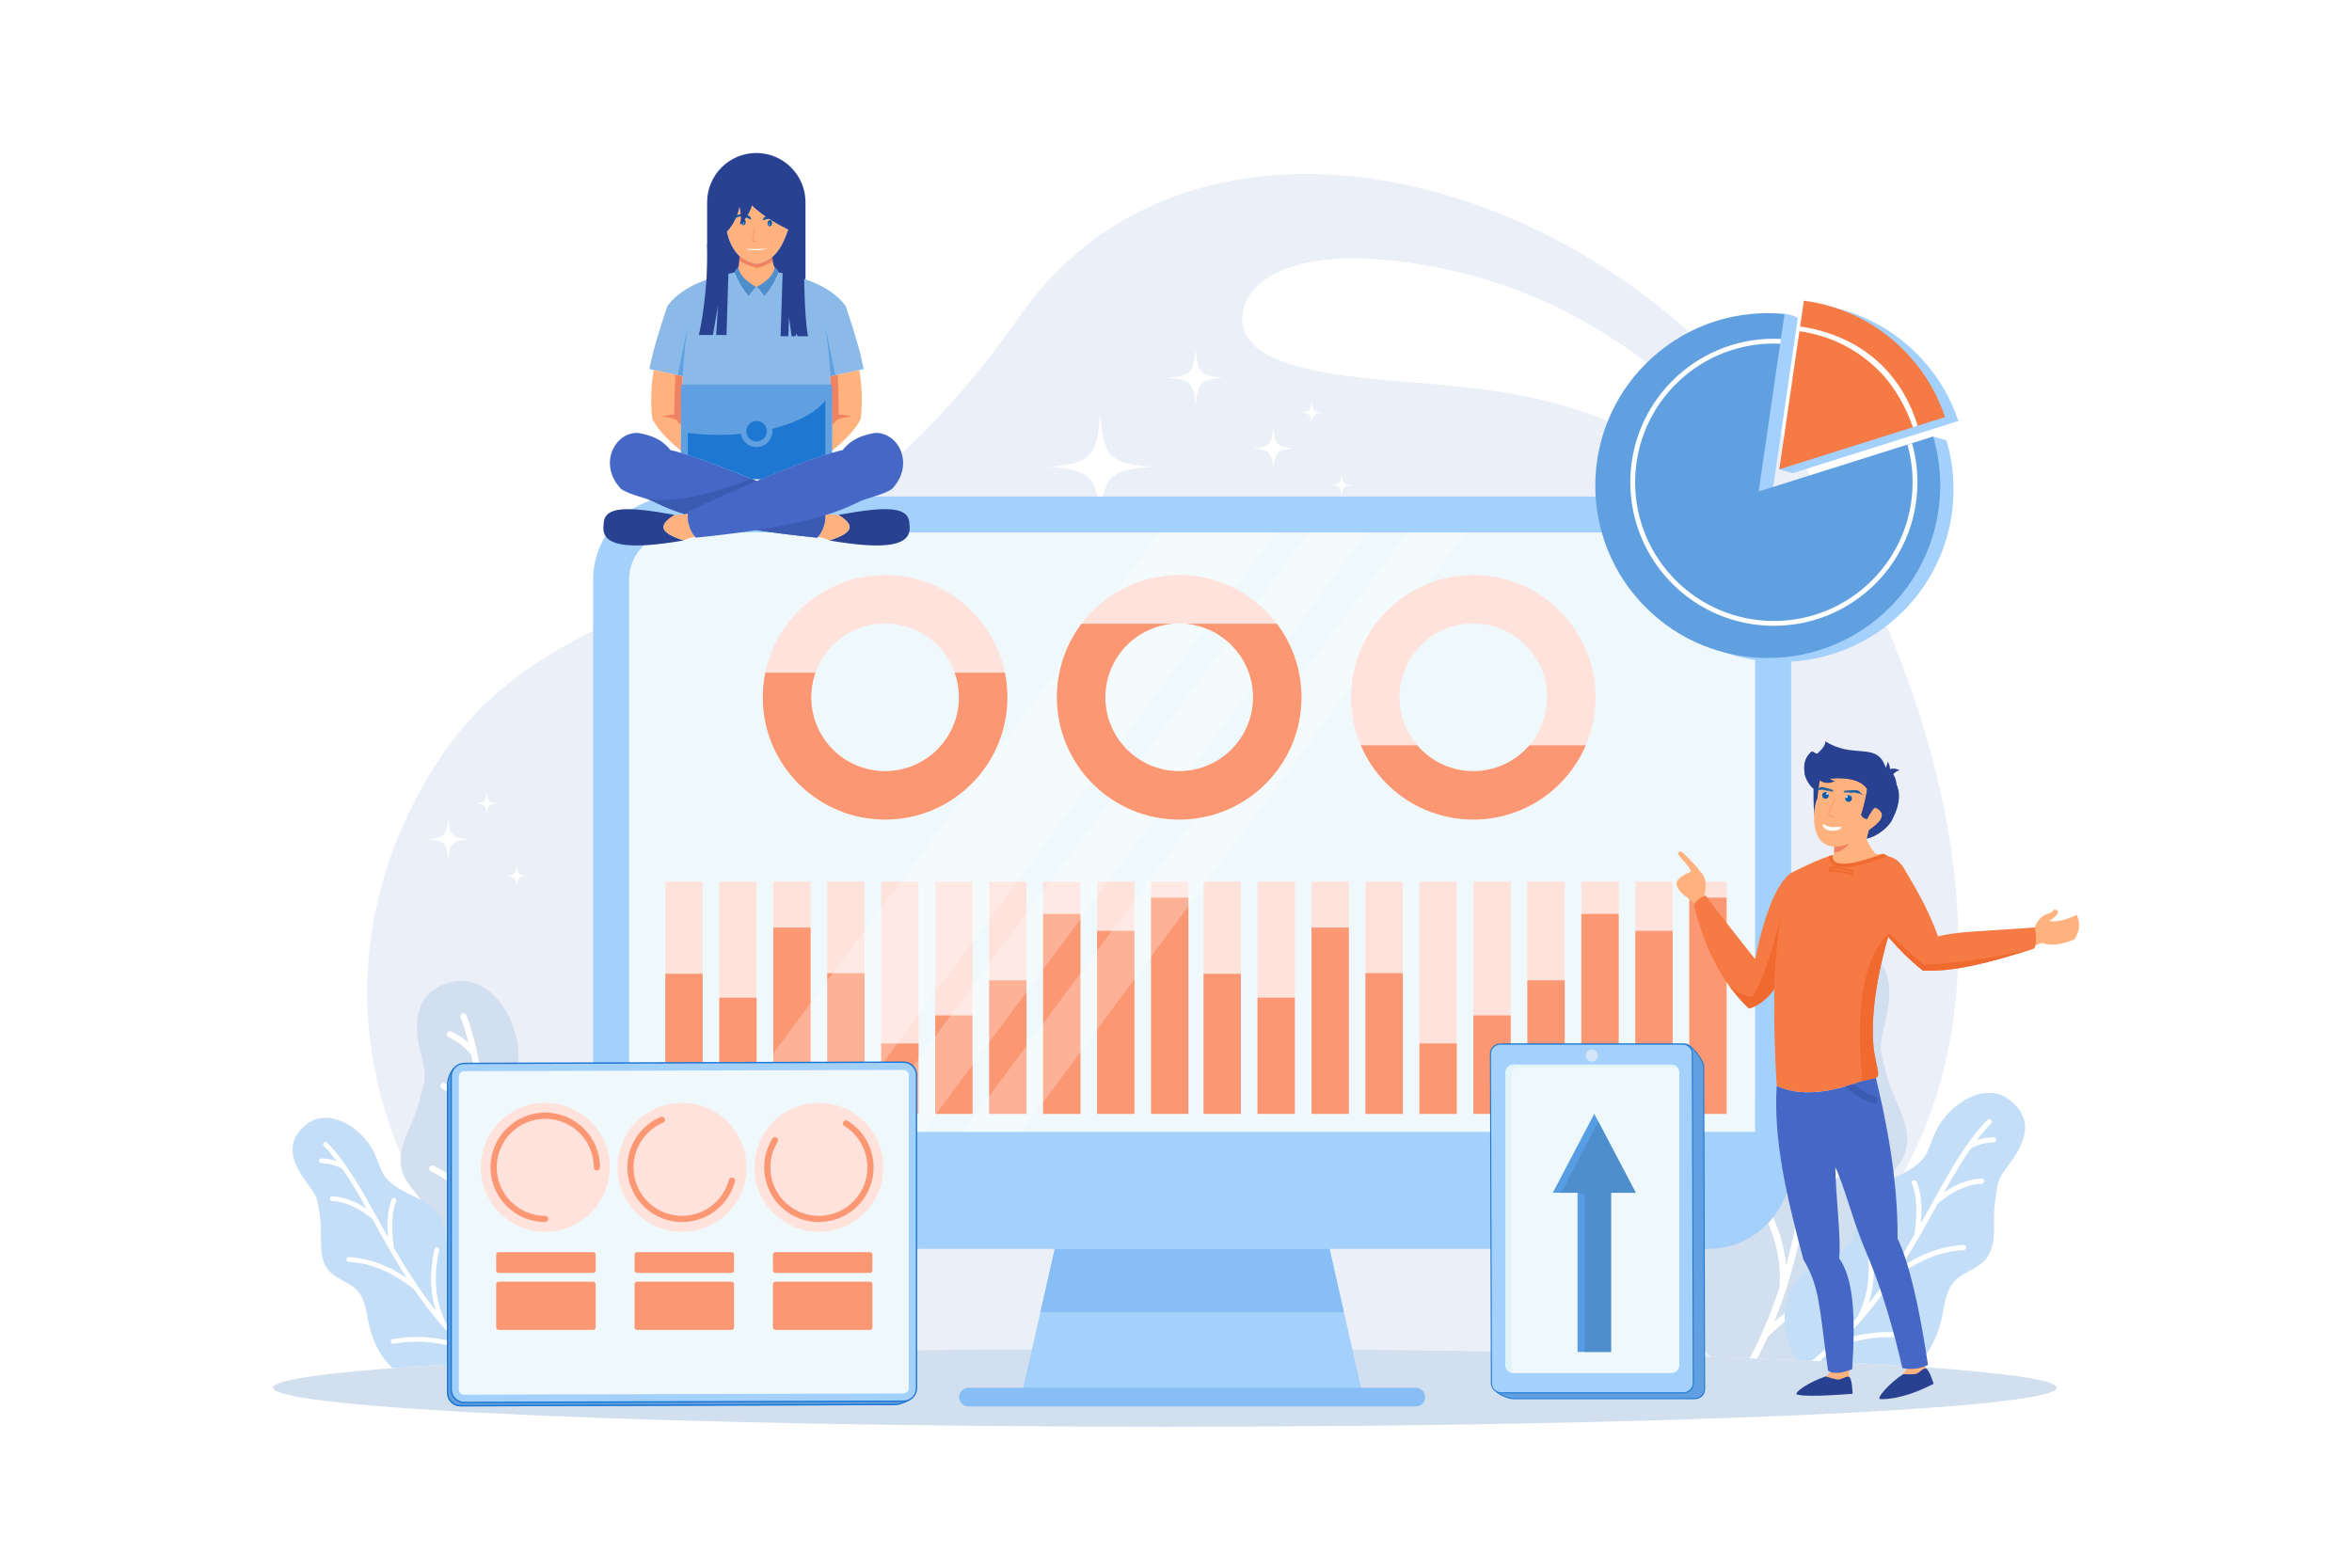 <?xml version="1.0" encoding="utf-8"?>
<!-- Generator: Adobe Illustrator 27.5.0, SVG Export Plug-In . SVG Version: 6.00 Build 0)  -->
<svg version="1.1" id="Layer_1" xmlns="http://www.w3.org/2000/svg" xmlns:xlink="http://www.w3.org/1999/xlink" x="0px" y="0px"
	 viewBox="0 0 2475 1650" style="enable-background:new 0 0 2475 1650;" xml:space="preserve">
<rect style="fill:#FFFFFF;" width="2475" height="1650"/>
<g>
	<g>
		<g>
			<path style="fill-rule:evenodd;clip-rule:evenodd;fill:#EAEFF8;" d="M1225.82,1419.481c218.283,0,419.167,3.263,578.586,8.73
				c390.133-222.986,255.043-657.645,114.962-903.506c-194.947-342.172-655.604-465.156-846.148-192.15
				C814.59,703.123,565.098,573.813,430.377,855.238c-134.717,281.429,69.876,551.236,216.86,572.974
				C806.649,1422.744,1007.534,1419.481,1225.82,1419.481z"/>
		</g>
		<g>
			<path style="fill-rule:evenodd;clip-rule:evenodd;fill:#D2DFEE;" d="M1225.82,1419.481c518.283,0,938.429,18.393,938.429,41.092
				c0,22.706-420.146,41.106-938.429,41.106s-938.433-18.4-938.433-41.106C287.387,1437.874,707.537,1419.481,1225.82,1419.481z"/>
		</g>
		<g>
			<path style="fill-rule:evenodd;clip-rule:evenodd;fill:#FFFFFF;" d="M1528.446,284.95
				c234.377,52.218,383.532,267.763,398.147,371.825c5.99,42.701-5.125-57.227-124.69-148.22
				c-106.849-81.319-190.037-96.39-317.156-106.212c-89.842-6.943-183.914-17.983-177.231-71.567
				C1312.797,288.459,1377.131,251.241,1528.446,284.95z"/>
		</g>
		<g>
			<path style="fill-rule:evenodd;clip-rule:evenodd;fill:#D2DFEE;" d="M621.309,1324.768
				c-10.705-13.394-25.757-24.464-30.178-41.031c-5.218-19.548,6.269-40.131,3.423-60.163
				c-3.576-25.224-27.865-41.568-41.051-63.365c-12.906-21.343-6.861-28.517-8.038-53.436
				c-1.773-37.538-32.562-84.933-73.586-72.224c-41.654,12.918-34.853,51.641-27.522,80.775c5.226,20.747,1.81,23.727-3.263,44.511
				c-6.131,25.105-25.895,49.368-17.629,73.854c5.106,15.138,19.954,25.366,25.321,40.414c6.09,17.052-1.281,35.557-4.116,53.443
				c-5.978,37.657,2.6,68.975,29.958,100.069c2.939,2.801,5.993,5.394,9.163,7.8c38.32-2.168,81.442-4.164,128.713-5.952
				l0.351-0.372C637.891,1401.767,645.359,1354.864,621.309,1324.768z"/>
		</g>
		<g>
			<path style="fill-rule:evenodd;clip-rule:evenodd;fill:#FFFFFF;" d="M490.792,1068.459c-0.648-1.698-2.551-2.548-4.246-1.899
				c-1.699,0.648-2.548,2.556-1.899,4.254c3.255,8.507,5.989,17.417,8.332,26.685c-0.946-0.85-1.919-1.684-2.924-2.488
				c-4.47-3.591-9.543-6.734-15.219-9.417c-1.643-0.774-3.602-0.066-4.377,1.572c-0.771,1.646-0.071,3.605,1.576,4.373
				c5.215,2.473,9.848,5.334,13.915,8.597c3.844,3.092,7.189,6.556,10.023,10.377c4.206,20.092,6.954,41.688,9.435,64.461
				c-3.815-5.93-7.885-11.249-12.213-15.949c-7.517-8.172-15.842-14.52-24.964-19.049c-1.627-0.805-3.598-0.134-4.402,1.49
				c-0.805,1.624-0.142,3.591,1.486,4.395c8.362,4.15,16.042,10.027,23.038,17.626c6.95,7.554,13.208,16.807,18.765,27.728
				l0.641,6.183c1.401,13.573,2.838,27.489,4.537,41.718c0.007,0.134,0.022,0.268,0.048,0.402
				c1.78,14.854,3.848,30.036,6.466,45.457c-7.111-10.98-14.765-20.688-22.959-29.12c-12.013-12.359-25.184-21.999-39.516-28.897
				c-1.639-0.789-3.602-0.104-4.392,1.535c-0.786,1.639-0.097,3.605,1.542,4.396c13.633,6.563,26.178,15.748,37.643,27.548
				c11.438,11.771,21.805,26.155,31.094,43.133c4.049,20.441,9.208,41.264,16.058,62.309l0.003,0.015l0.026,0.074v0.008
				c3.363,10.325,7.133,20.702,11.379,31.116c-9.963-8.545-20.538-15.941-31.724-22.17c-15.588-8.671-32.331-15.085-50.221-19.234
				c-1.769-0.402-3.539,0.7-3.956,2.474c-0.414,1.765,0.693,3.538,2.466,3.948c17.328,4.015,33.501,10.198,48.515,18.563
				c14.851,8.27,28.61,18.684,41.271,31.244c2.92,6.48,6.034,12.97,9.36,19.473l7.245-0.313
				c-11.662-22.401-20.754-44.742-27.969-66.838c-1.233-16.061,0.667-32.114,5.706-48.153c5.114-16.263,13.458-32.563,25.034-48.884
				c1.047-1.476,0.7-3.531-0.778-4.582c-1.479-1.05-3.535-0.7-4.585,0.782c-11.964,16.866-20.609,33.776-25.932,50.702
				c-3.024,9.624-4.976,19.234-5.855,28.852c-9.871-35.661-15.346-70.51-19.346-103.779c3.866-14.095,8.18-26.028,12.943-35.788
				c4.738-9.714,9.889-17.193,15.447-22.452c1.318-1.244,1.375-3.323,0.13-4.648c-1.244-1.319-3.33-1.379-4.645-0.135
				c-6.157,5.826-11.777,13.946-16.862,24.36c-3.163,6.481-6.127,13.871-8.906,22.192c-0.965-8.783-1.855-17.447-2.738-25.97
				l-0.682-6.637c-0.011-0.119-0.018-0.239-0.041-0.358C508.884,1144.534,504.165,1103.397,490.792,1068.459z"/>
		</g>
		<g>
			<path style="fill-rule:evenodd;clip-rule:evenodd;fill:#C5DEF8;" d="M511.123,1342.438c-11.424-6.161-25.191-9.416-33.18-19.645
				c-9.428-12.076-7.524-29.813-15.439-42.932c-9.964-16.509-31.728-20.695-47.368-31.966
				c-15.316-11.048-13.227-17.842-21.429-34.842c-12.359-25.626-47.848-49.518-72.659-28.51c-25.187,21.344-8.98,46.299,4.76,64.417
				c9.785,12.902,8.292,15.994,10.918,31.973c3.162,19.31-3.412,42.061,9.595,56.677c8.046,9.028,21.418,11.748,29.616,20.643
				c9.294,10.079,9.644,25.142,12.966,38.447c4.407,17.655,12.098,31.839,24.271,43.312c32.826-2.488,71.418-4.806,114.968-6.929
				c3.341-4.768,6.057-9.967,8.001-15.479C545.483,1391.144,536.786,1356.265,511.123,1342.438z"/>
		</g>
		<g>
			<path style="fill-rule:evenodd;clip-rule:evenodd;fill:#FFFFFF;" d="M344.271,1202.559c-0.954-0.991-2.533-1.014-3.524-0.06
				c-0.987,0.953-1.017,2.532-0.063,3.523c4.786,4.961,9.331,10.354,13.711,16.121c-0.909-0.313-1.833-0.604-2.775-0.864
				c-4.179-1.178-8.641-1.862-13.39-2.057c-1.371-0.045-2.529,1.028-2.582,2.399c-0.052,1.37,1.021,2.525,2.392,2.577
				c4.365,0.172,8.444,0.797,12.236,1.862c3.598,1.013,6.95,2.429,10.061,4.261c8.88,12.746,17.193,26.976,25.667,42.105
				c-4.41-3.002-8.817-5.498-13.23-7.494c-7.658-3.465-15.335-5.424-23.03-5.87c-1.371-0.075-2.548,0.968-2.626,2.339
				c-0.082,1.371,0.965,2.548,2.335,2.622c7.055,0.417,14.146,2.235,21.269,5.453c7.085,3.203,14.18,7.792,21.29,13.759l2.272,4.112
				c4.999,9.036,10.128,18.312,15.521,27.713c0.048,0.097,0.101,0.186,0.156,0.275c5.639,9.818,11.577,19.771,17.968,29.746
				c-8.202-5.543-16.411-10.034-24.617-13.491c-12.031-5.051-24.062-7.859-36.089-8.418c-1.375-0.06-2.537,0.998-2.604,2.376
				c-0.06,1.371,1.002,2.541,2.38,2.601c11.438,0.536,22.9,3.218,34.379,8.038c11.454,4.819,22.938,11.755,34.439,20.836
				c8.873,13.037,18.643,26.007,29.649,38.641l0.004,0.008l0.037,0.045l0.004,0.007c5.401,6.19,11.103,12.307,17.145,18.304
				c-9.472-3.002-19.026-5.021-28.666-6.042c-13.428-1.423-26.989-0.931-40.678,1.482c-1.355,0.239-2.265,1.535-2.026,2.884
				c0.234,1.363,1.535,2.265,2.89,2.026c13.256-2.34,26.356-2.824,39.289-1.445c12.798,1.363,25.47,4.536,38.007,9.535
				c4.328,4,8.82,7.934,13.495,11.793l7.423-0.388c-16.296-13.015-30.439-26.908-42.961-41.248
				c-5.617-10.824-9.047-22.564-10.288-35.229c-1.259-12.843-0.275-26.669,2.954-41.464c0.29-1.349-0.559-2.674-1.9-2.965
				c-1.341-0.298-2.67,0.559-2.965,1.893c-3.333,15.301-4.347,29.649-3.039,43.014c0.745,7.591,2.231,14.869,4.47,21.827
				c-17.439-21.917-31.582-44.571-44.228-66.555c-1.483-10.966-2.012-20.561-1.583-28.763c0.424-8.172,1.792-14.914,4.108-20.218
				c0.547-1.259-0.03-2.734-1.285-3.277c-1.259-0.552-2.73,0.021-3.278,1.288c-2.559,5.87-4.071,13.201-4.529,21.962
				c-0.279,5.445-0.156,11.472,0.376,18.095c-3.278-5.833-6.47-11.6-9.602-17.275l-2.443-4.426
				c-0.041-0.074-0.085-0.163-0.134-0.238C379.407,1250.198,363.935,1222.94,344.271,1202.559z"/>
		</g>
		<g>
			<path style="fill-rule:evenodd;clip-rule:evenodd;fill:#D2DFEE;" d="M1788.896,1312.074
				c11.682-14.616,28.115-26.699,32.935-44.787c5.691-21.335-6.839-43.788-3.732-65.66c3.896-27.519,30.409-45.353,44.794-69.132
				c14.088-23.302,7.487-31.132,8.769-58.314c1.937-40.973,35.534-92.687,80.306-78.816c45.457,14.095,38.038,56.349,30.037,88.143
				c-5.707,22.646-1.981,25.895,3.561,48.57c6.689,27.399,28.256,53.875,19.242,80.597c-5.58,16.516-21.782,27.675-27.646,44.108
				c-6.638,18.602,1.401,38.79,4.5,58.315c6.525,41.092-2.839,75.271-32.688,109.202c-3.621,3.435-7.391,6.594-11.316,9.499
				c-41.293-2.108-87.375-4.023-137.48-5.722c-0.701-0.715-1.379-1.431-2.049-2.16
				C1770.81,1396.082,1762.652,1344.904,1788.896,1312.074z"/>
		</g>
		<g>
			<path style="fill-rule:evenodd;clip-rule:evenodd;fill:#FFFFFF;" d="M1931.317,1032.366c0.715-1.854,2.786-2.778,4.648-2.078
				c1.847,0.715,2.771,2.786,2.063,4.648c-3.546,9.282-6.533,19.004-9.089,29.12c1.028-0.932,2.094-1.84,3.188-2.719
				c4.88-3.919,10.422-7.346,16.605-10.273c1.795-0.842,3.934-0.082,4.782,1.721c0.842,1.788,0.074,3.926-1.714,4.768
				c-5.691,2.697-10.757,5.826-15.189,9.387c-4.193,3.367-7.844,7.145-10.943,11.316c-4.589,21.924-7.591,45.494-10.295,70.346
				c4.164-6.467,8.604-12.277,13.327-17.402c8.202-8.925,17.29-15.853,27.243-20.784c1.773-0.879,3.918-0.156,4.805,1.616
				c0.879,1.773,0.156,3.926-1.616,4.806c-9.134,4.521-17.507,10.936-25.149,19.234c-7.584,8.239-14.408,18.333-20.472,30.253
				l-0.7,6.741c-1.535,14.81-3.1,30.007-4.946,45.517c-0.016,0.156-0.03,0.306-0.06,0.447c-1.944,16.218-4.202,32.778-7.055,49.614
				c7.762-11.979,16.113-22.58,25.053-31.78c13.111-13.498,27.488-24.01,43.117-31.541c1.788-0.856,3.941-0.104,4.798,1.684
				c0.864,1.788,0.104,3.934-1.684,4.797c-14.869,7.159-28.569,17.179-41.077,30.066c-12.485,12.844-23.793,28.532-33.932,47.066
				c-4.418,22.297-10.05,45.018-17.521,67.992l-0.008,0.008l-0.022,0.089h-0.007c-3.666,11.264-7.777,22.595-12.411,33.963
				c10.868-9.327,22.408-17.396,34.618-24.189c17.007-9.468,35.28-16.463,54.799-20.992c1.937-0.447,3.866,0.76,4.313,2.689
				c0.455,1.929-0.744,3.866-2.682,4.313c-18.907,4.381-36.563,11.13-52.943,20.256c-16.203,9.028-31.222,20.39-45.033,34.097
				c-3.411,7.554-7.055,15.122-10.965,22.691l-7.935-0.306c13.097-24.934,23.266-49.815,31.296-74.413
				c1.341-17.521-0.73-35.043-6.228-52.542c-5.588-17.752-14.69-35.542-27.317-53.347c-1.141-1.616-0.768-3.858,0.856-5.006
				c1.608-1.146,3.844-0.76,4.998,0.85c13.052,18.415,22.49,36.86,28.294,55.343c3.3,10.496,5.431,20.985,6.392,31.474
				c10.772-38.908,16.754-76.946,21.112-113.248c-4.217-15.383-8.925-28.397-14.117-39.05
				c-5.185-10.594-10.802-18.766-16.866-24.509c-1.43-1.356-1.505-3.621-0.142-5.066c1.356-1.43,3.628-1.504,5.073-0.148
				c6.72,6.361,12.844,15.219,18.4,26.58c3.442,7.077,6.69,15.145,9.715,24.226c1.058-9.595,2.026-19.041,2.987-28.338l0.744-7.249
				c0.008-0.126,0.022-0.26,0.045-0.395C1911.583,1115.384,1916.738,1070.5,1931.317,1032.366z"/>
		</g>
		<g>
			<path style="fill-rule:evenodd;clip-rule:evenodd;fill:#C5DEF8;" d="M1909.14,1331.339c12.463-6.72,27.489-10.266,36.205-21.425
				c10.288-13.187,8.217-32.54,16.858-46.843c10.876-18.021,34.61-22.595,51.685-34.894c16.717-12.054,14.438-19.466,23.384-38.022
				c13.491-27.966,52.214-54.032,79.293-31.109c27.481,23.287,9.797,50.522-5.192,70.301c-10.683,14.08-9.059,17.447-11.919,34.887
				c-3.457,21.067,3.725,45.903-10.475,61.846c-8.775,9.855-23.369,12.82-32.315,22.527c-10.139,10.995-10.519,27.437-14.14,41.956
				c-4.887,19.54-13.453,35.184-27.071,47.796c-35.847-2.436-77.445-4.693-123.916-6.749c-4.097-5.572-7.39-11.703-9.699-18.229
				C1871.646,1384.506,1881.137,1346.438,1909.14,1331.339z"/>
		</g>
		<g>
			<path style="fill-rule:evenodd;clip-rule:evenodd;fill:#FFFFFF;" d="M2091.214,1178.705c1.043-1.08,2.771-1.11,3.852-0.067
				s1.11,2.764,0.067,3.844c-5.223,5.409-10.184,11.302-14.959,17.597c0.983-0.343,1.996-0.663,3.024-0.954
				c4.56-1.281,9.431-2.026,14.616-2.234c1.497-0.06,2.756,1.117,2.815,2.614c0.053,1.497-1.117,2.764-2.607,2.816
				c-4.768,0.186-9.222,0.871-13.364,2.033c-3.918,1.103-7.584,2.652-10.966,4.642c-9.699,13.908-18.772,29.447-28.018,45.956
				c4.813-3.278,9.632-6.005,14.438-8.18c8.358-3.784,16.739-5.915,25.127-6.406c1.505-0.09,2.786,1.058,2.876,2.555
				c0.089,1.497-1.059,2.778-2.556,2.868c-7.695,0.439-15.428,2.429-23.213,5.944c-7.725,3.494-15.473,8.5-23.228,15.004
				l-2.48,4.492c-5.453,9.863-11.048,19.986-16.94,30.237c-0.045,0.104-0.104,0.209-0.164,0.298
				c-6.153,10.72-12.634,21.589-19.614,32.465c8.962-6.049,17.916-10.95,26.87-14.713c13.126-5.512,26.253-8.581,39.378-9.192
				c1.506-0.067,2.771,1.095,2.847,2.593c0.06,1.497-1.096,2.778-2.593,2.838c-12.485,0.581-24.993,3.517-37.523,8.775
				c-12.5,5.252-25.023,12.828-37.583,22.736c-9.685,14.229-20.337,28.383-32.354,42.164l-0.007,0.008l-0.045,0.052l0,0
				c-5.893,6.765-12.113,13.439-18.706,19.979c10.333-3.277,20.762-5.475,31.281-6.585c14.653-1.564,29.455-1.028,44.392,1.609
				c1.482,0.261,2.466,1.669,2.212,3.151c-0.268,1.482-1.668,2.465-3.158,2.212c-14.467-2.555-28.763-3.084-42.88-1.579
				c-13.96,1.482-27.786,4.954-41.471,10.407c-5.133,4.745-10.489,9.401-16.069,13.976l-8.194-0.388
				c18.386-14.534,34.283-30.081,48.317-46.157c6.131-11.808,9.878-24.621,11.234-38.439c1.37-14.028,0.29-29.105-3.226-45.257
				c-0.32-1.46,0.604-2.912,2.07-3.232c1.468-0.313,2.913,0.61,3.233,2.07c3.643,16.694,4.745,32.347,3.315,46.933
				c-0.813,8.284-2.429,16.225-4.872,23.823c19.033-23.913,34.462-48.638,48.258-72.633c1.624-11.964,2.198-22.431,1.729-31.393
				c-0.462-8.909-1.952-16.27-4.478-22.05c-0.604-1.379,0.03-2.98,1.4-3.584c1.371-0.596,2.973,0.03,3.576,1.408
				c2.794,6.406,4.447,14.4,4.939,23.958c0.313,5.944,0.179,12.53-0.402,19.756c3.575-6.369,7.055-12.664,10.474-18.862l2.667-4.819
				c0.045-0.09,0.097-0.172,0.149-0.261C2052.879,1230.688,2069.76,1200.941,2091.214,1178.705z"/>
		</g>
		<g>
			<path style="fill-rule:evenodd;clip-rule:evenodd;fill:#FFFFFF;" d="M1157.683,435.174c-3.36,46.098-10.157,52.456-54.106,56.006
				c43.949,3.55,50.746,9.908,54.106,56.009c3.356-46.102,10.157-52.46,54.106-56.009
				C1167.84,487.63,1161.039,481.272,1157.683,435.174L1157.683,435.174z M1336.338,556.75c-1.788,24.609-5.424,28.006-28.89,29.902
				c23.466,1.892,27.102,5.29,28.89,29.903c1.787-24.613,5.423-28.011,28.889-29.903
				C1341.761,584.757,1338.125,581.36,1336.338,556.75L1336.338,556.75z M1258.103,367.331
				c-1.817,24.926-5.498,28.368-29.262,30.286c23.764,1.918,27.444,5.36,29.262,30.286c1.81-24.926,5.49-28.368,29.254-30.286
				C1263.593,395.699,1259.912,392.257,1258.103,367.331z"/>
		</g>
		<g>
			<path style="fill-rule:evenodd;clip-rule:evenodd;fill:#FFFFFF;" d="M1092.897,1190.959c2.723,37.345,8.229,42.492,43.833,45.375
				c-35.605,2.869-41.11,8.023-43.833,45.376c-2.719-37.353-8.228-42.507-43.833-45.376
				C1084.67,1233.451,1090.179,1228.304,1092.897,1190.959L1092.897,1190.959z M948.165,1289.457
				c1.449,19.936,4.391,22.684,23.399,24.219c-19.008,1.542-21.95,4.283-23.399,24.226c-1.453-19.942-4.396-22.684-23.407-24.226
				C943.769,1312.141,946.712,1309.393,948.165,1289.457L948.165,1289.457z M1011.549,1135.997
				c1.471,20.195,4.447,22.981,23.701,24.538c-19.253,1.55-22.229,4.344-23.701,24.539c-1.471-20.195-4.451-22.989-23.705-24.539
				C1007.098,1158.979,1010.078,1156.192,1011.549,1135.997z"/>
		</g>
		<g>
			<path style="fill-rule:evenodd;clip-rule:evenodd;fill:#FFFFFF;" d="M1661.703,1098.898c-2.086,28.591-6.302,32.539-33.56,34.744
				c27.258,2.197,31.474,6.139,33.56,34.737c2.086-28.599,6.303-32.54,33.561-34.737
				C1668.006,1131.438,1663.789,1127.489,1661.703,1098.898L1661.703,1098.898z M1772.522,1174.31
				c-1.117,15.265-3.367,17.372-17.923,18.55c14.556,1.169,16.806,3.285,17.923,18.549c1.11-15.264,3.36-17.38,17.909-18.549
				C1775.883,1191.682,1773.633,1189.574,1772.522,1174.31L1772.522,1174.31z M1723.989,1056.823
				c-1.125,15.458-3.404,17.596-18.147,18.787c14.743,1.185,17.022,3.323,18.147,18.78c1.125-15.457,3.404-17.596,18.146-18.78
				C1727.394,1074.419,1725.114,1072.281,1723.989,1056.823z"/>
		</g>
	</g>
	<g>
		<g>
			<path style="fill-rule:evenodd;clip-rule:evenodd;fill:#EFF9FC;" d="M1847.018,610.074v616.889
				c0,27.377-22.288,49.644-49.666,49.644H711.589c-27.329,0-49.591-22.267-49.591-49.644V610.074
				c0-27.384,22.263-49.625,49.588-49.625h1085.773c11.703,0,23.049,4.142,31.988,11.647
				C1840.566,581.565,1847.018,595.436,1847.018,610.074z"/>
		</g>
		<g>
			<polygon style="fill-rule:evenodd;clip-rule:evenodd;fill:#A4D0FC;" points="1432.712,1462.793 1076.308,1462.793 
				1094.864,1380.967 1126.667,1240.678 1130.395,1224.251 1378.621,1224.251 1382.331,1240.678 1414.155,1380.967 			"/>
		</g>
		<g>
			<polygon style="fill-rule:evenodd;clip-rule:evenodd;fill:#87BEF5;" points="1414.155,1380.967 1094.864,1380.967 
				1109.938,1314.45 1399.077,1314.45 			"/>
		</g>
		<g>
			<path style="fill-rule:evenodd;clip-rule:evenodd;fill:#A4D0FC;" d="M661.998,610.074c0-27.384,22.263-49.643,49.588-49.643
				h1085.751c11.726,0,23.071,4.161,31.988,11.666c11.241,9.468,17.671,23.317,17.671,37.978v616.889
				c0,17.187-8.783,32.368-22.11,41.293c-7.882,5.281-17.351,8.351-27.556,8.351H711.589c-2.317,0-4.615-0.171-6.854-0.491
				c-24.088-3.345-42.738-24.129-42.738-49.152V610.074L661.998,610.074z M1853.723,543.155
				c-12.575-10.579-27.898-17.387-44.042-19.686c-4.082-0.6-8.187-0.883-12.351-0.883H711.589
				c-48.217,0-87.435,39.255-87.435,87.487l0.004,616.889c0,25.351,10.835,48.236,28.11,64.208
				c10.482,9.714,23.317,16.88,37.561,20.546c6.966,1.787,14.248,2.733,21.757,2.733h1085.751c0.917,0,1.84-0.022,2.727-0.037
				c2.689-0.074,5.342-0.306,7.964-0.604c4.38-0.544,8.671-1.408,12.851-2.555c2.525-0.716,4.983-1.527,7.397-2.451
				c3.232-1.199,6.339-2.615,9.371-4.194c1.639-0.85,3.248-1.758,4.835-2.696v-0.015c4.745-2.847,9.186-6.154,13.268-9.842
				c11.442-10.272,20.158-23.503,24.934-38.484c0.961-2.912,1.729-5.93,2.369-8.977c0.528-2.518,0.946-5.08,1.206-7.702
				c0.381-3.248,0.582-6.586,0.582-9.931l0.007-616.889C1884.847,584.235,1873.509,559.864,1853.723,543.155z"/>
		</g>
		<g>
			<path style="fill-rule:evenodd;clip-rule:evenodd;fill:#A4D0FC;" d="M1865.925,1191.317v35.646
				c0,37.844-30.707,68.573-68.573,68.573H711.604c-37.862,0-68.517-30.729-68.517-68.573v-35.646H1865.925z"/>
		</g>
		<g>
			<path style="fill-rule:evenodd;clip-rule:evenodd;fill:#87BEF5;" d="M1489.902,1480.277h-470.785
				c-5.419,0-9.808-4.388-9.808-9.804s4.384-9.804,9.808-9.804h470.785c5.416,0,9.804,4.388,9.804,9.804
				c0,1.653-0.402,3.218-1.133,4.566C1496.935,1478.154,1493.656,1480.277,1489.902,1480.277z"/>
		</g>
	</g>
	<g>
		<g>
			<rect x="700.099" y="927.827" style="fill-rule:evenodd;clip-rule:evenodd;fill:#FFE2DC;" width="39.318" height="244.523"/>
		</g>
		<g>
			<rect x="756.89" y="927.827" style="fill-rule:evenodd;clip-rule:evenodd;fill:#FFE2DC;" width="39.319" height="244.523"/>
		</g>
		<g>
			<rect x="813.685" y="927.827" style="fill-rule:evenodd;clip-rule:evenodd;fill:#FFE2DC;" width="39.318" height="244.523"/>
		</g>
		<g>
			<rect x="870.477" y="927.827" style="fill-rule:evenodd;clip-rule:evenodd;fill:#FFE2DC;" width="39.318" height="244.523"/>
		</g>
		<g>
			<rect x="927.269" y="927.827" style="fill-rule:evenodd;clip-rule:evenodd;fill:#FFE2DC;" width="39.318" height="244.523"/>
		</g>
		<g>
			<rect x="984.063" y="927.827" style="fill-rule:evenodd;clip-rule:evenodd;fill:#FFE2DC;" width="39.319" height="244.523"/>
		</g>
		<g>
			<rect x="1040.855" y="927.827" style="fill-rule:evenodd;clip-rule:evenodd;fill:#FFE2DC;" width="39.318" height="244.523"/>
		</g>
		<g>
			<rect x="1097.647" y="927.827" style="fill-rule:evenodd;clip-rule:evenodd;fill:#FFE2DC;" width="39.318" height="244.523"/>
		</g>
		<g>
			<rect x="1154.442" y="927.827" style="fill-rule:evenodd;clip-rule:evenodd;fill:#FFE2DC;" width="39.318" height="244.523"/>
		</g>
		<g>
			<rect x="1211.233" y="927.827" style="fill-rule:evenodd;clip-rule:evenodd;fill:#FFE2DC;" width="39.315" height="244.523"/>
		</g>
		<g>
			<rect x="700.099" y="1024.917" style="fill-rule:evenodd;clip-rule:evenodd;fill:#FC9774;" width="39.318" height="147.434"/>
		</g>
		<g>
			<rect x="756.89" y="1050.089" style="fill-rule:evenodd;clip-rule:evenodd;fill:#FC9774;" width="39.319" height="122.262"/>
		</g>
		<g>
			<rect x="813.685" y="976.294" style="fill-rule:evenodd;clip-rule:evenodd;fill:#FC9774;" width="39.318" height="196.057"/>
		</g>
		<g>
			<rect x="870.477" y="1024.231" style="fill-rule:evenodd;clip-rule:evenodd;fill:#FC9774;" width="39.318" height="148.119"/>
		</g>
		<g>
			<rect x="927.269" y="1098.197" style="fill-rule:evenodd;clip-rule:evenodd;fill:#FC9774;" width="39.318" height="74.153"/>
		</g>
		<g>
			<rect x="984.063" y="1068.75" style="fill-rule:evenodd;clip-rule:evenodd;fill:#FC9774;" width="39.319" height="103.601"/>
		</g>
		<g>
			<rect x="1040.855" y="1031.763" style="fill-rule:evenodd;clip-rule:evenodd;fill:#FC9774;" width="39.318" height="140.588"/>
		</g>
		<g>
			<rect x="1097.647" y="961.901" style="fill-rule:evenodd;clip-rule:evenodd;fill:#FC9774;" width="39.318" height="210.449"/>
		</g>
		<g>
			<rect x="1154.442" y="979.705" style="fill-rule:evenodd;clip-rule:evenodd;fill:#FC9774;" width="39.318" height="192.645"/>
		</g>
		<g>
			<rect x="1211.233" y="944.782" style="fill-rule:evenodd;clip-rule:evenodd;fill:#FC9774;" width="39.315" height="227.568"/>
		</g>
	</g>
	<g>
		<g>
			<rect x="1266.476" y="927.827" style="fill-rule:evenodd;clip-rule:evenodd;fill:#FFE2DC;" width="39.318" height="244.523"/>
		</g>
		<g>
			<rect x="1323.271" y="927.827" style="fill-rule:evenodd;clip-rule:evenodd;fill:#FFE2DC;" width="39.318" height="244.523"/>
		</g>
		<g>
			<rect x="1380.066" y="927.827" style="fill-rule:evenodd;clip-rule:evenodd;fill:#FFE2DC;" width="39.318" height="244.523"/>
		</g>
		<g>
			<rect x="1436.854" y="927.827" style="fill-rule:evenodd;clip-rule:evenodd;fill:#FFE2DC;" width="39.326" height="244.523"/>
		</g>
		<g>
			<rect x="1493.642" y="927.827" style="fill-rule:evenodd;clip-rule:evenodd;fill:#FFE2DC;" width="39.319" height="244.523"/>
		</g>
		<g>
			<rect x="1550.438" y="927.827" style="fill-rule:evenodd;clip-rule:evenodd;fill:#FFE2DC;" width="39.326" height="244.523"/>
		</g>
		<g>
			<rect x="1607.232" y="927.827" style="fill-rule:evenodd;clip-rule:evenodd;fill:#FFE2DC;" width="39.318" height="244.523"/>
		</g>
		<g>
			<rect x="1664.027" y="927.827" style="fill-rule:evenodd;clip-rule:evenodd;fill:#FFE2DC;" width="39.319" height="244.523"/>
		</g>
		<g>
			<rect x="1720.823" y="927.827" style="fill-rule:evenodd;clip-rule:evenodd;fill:#FFE2DC;" width="39.318" height="244.523"/>
		</g>
		<g>
			<rect x="1777.61" y="927.827" style="fill-rule:evenodd;clip-rule:evenodd;fill:#FFE2DC;" width="39.319" height="244.523"/>
		</g>
		<g>
			<rect x="1266.476" y="1024.917" style="fill-rule:evenodd;clip-rule:evenodd;fill:#FC9774;" width="39.318" height="147.434"/>
		</g>
		<g>
			<rect x="1323.271" y="1050.089" style="fill-rule:evenodd;clip-rule:evenodd;fill:#FC9774;" width="39.318" height="122.262"/>
		</g>
		<g>
			<rect x="1380.066" y="976.294" style="fill-rule:evenodd;clip-rule:evenodd;fill:#FC9774;" width="39.318" height="196.057"/>
		</g>
		<g>
			<rect x="1436.854" y="1024.231" style="fill-rule:evenodd;clip-rule:evenodd;fill:#FC9774;" width="39.326" height="148.119"/>
		</g>
		<g>
			<rect x="1493.642" y="1098.197" style="fill-rule:evenodd;clip-rule:evenodd;fill:#FC9774;" width="39.319" height="74.153"/>
		</g>
		<g>
			<rect x="1550.438" y="1068.75" style="fill-rule:evenodd;clip-rule:evenodd;fill:#FC9774;" width="39.326" height="103.601"/>
		</g>
		<g>
			<rect x="1607.232" y="1031.763" style="fill-rule:evenodd;clip-rule:evenodd;fill:#FC9774;" width="39.318" height="140.588"/>
		</g>
		<g>
			<rect x="1664.027" y="961.901" style="fill-rule:evenodd;clip-rule:evenodd;fill:#FC9774;" width="39.319" height="210.449"/>
		</g>
		<g>
			<rect x="1720.823" y="979.705" style="fill-rule:evenodd;clip-rule:evenodd;fill:#FC9774;" width="39.318" height="192.645"/>
		</g>
		<g>
			<rect x="1777.61" y="944.782" style="fill-rule:evenodd;clip-rule:evenodd;fill:#FC9774;" width="39.319" height="227.568"/>
		</g>
	</g>
	<g>
		<g style="opacity:0.25;">
			<polygon style="fill-rule:evenodd;clip-rule:evenodd;fill:#FFFFFF;" points="756.175,1191.317 756.175,1186.489 
				1219.957,560.449 1342.863,560.449 875.498,1191.317 			"/>
		</g>
		<g style="opacity:0.25;">
			<polygon style="fill-rule:evenodd;clip-rule:evenodd;fill:#FFFFFF;" points="909.639,1191.317 1376.997,560.449 
				1438.448,560.449 971.083,1191.317 			"/>
		</g>
		<g style="opacity:0.25;">
			<polygon style="fill-rule:evenodd;clip-rule:evenodd;fill:#FFFFFF;" points="1013.191,1191.317 1480.561,560.449 
				1542.004,560.449 1074.643,1191.317 			"/>
		</g>
	</g>
	<g>
		<g>
			<path style="fill-rule:evenodd;clip-rule:evenodd;fill:#FFE2DC;" d="M931.373,605.236c71.069,0,128.68,57.611,128.68,128.68
				c0,71.068-57.611,128.683-128.68,128.683c-71.068,0-128.676-57.615-128.676-128.683
				C802.697,662.847,860.305,605.236,931.373,605.236L931.373,605.236z M931.373,656.224c-42.905,0-77.691,34.782-77.691,77.691
				c0,42.909,34.786,77.691,77.691,77.691c42.909,0,77.692-34.782,77.692-77.691C1009.065,691.006,974.282,656.224,931.373,656.224z
				"/>
		</g>
		<g>
			<path style="fill-rule:evenodd;clip-rule:evenodd;fill:#FFE2DC;" d="M1240.856,605.236c71.069,0,128.676,57.611,128.676,128.68
				c0,71.068-57.606,128.683-128.676,128.683c-71.068,0-128.676-57.615-128.676-128.683
				C1112.181,662.847,1169.788,605.236,1240.856,605.236L1240.856,605.236z M1240.856,656.224
				c-42.905,0-77.691,34.782-77.691,77.691c0,42.909,34.786,77.691,77.691,77.691c42.909,0,77.691-34.782,77.691-77.691
				C1318.548,691.006,1283.766,656.224,1240.856,656.224z"/>
		</g>
		<g>
			<path style="fill-rule:evenodd;clip-rule:evenodd;fill:#FC9774;" d="M1343.623,656.47c16.27,21.547,25.909,48.37,25.909,77.445
				c0,71.068-57.606,128.683-128.676,128.683c-71.064,0-128.676-57.615-128.676-128.683c0-29.076,9.647-55.898,25.91-77.445h96.561
				c-40.004,3.162-71.486,36.625-71.486,77.445c0,42.909,34.786,77.691,77.691,77.691c42.909,0,77.691-34.782,77.691-77.691
				c0-40.82-31.481-74.283-71.485-77.445H1343.623z"/>
		</g>
		<g>
			<path style="fill-rule:evenodd;clip-rule:evenodd;fill:#FFE2DC;" d="M1550.34,605.236c71.069,0,128.676,57.611,128.676,128.68
				c0,71.068-57.606,128.683-128.676,128.683c-71.068,0-128.676-57.615-128.676-128.683
				C1421.664,662.847,1479.271,605.236,1550.34,605.236L1550.34,605.236z M1550.34,656.224c-42.901,0-77.69,34.782-77.69,77.691
				c0,42.909,34.789,77.691,77.69,77.691c42.91,0,77.691-34.782,77.691-77.691C1628.031,691.006,1593.25,656.224,1550.34,656.224z"
				/>
		</g>
		<g>
			<path style="fill-rule:evenodd;clip-rule:evenodd;fill:#FC9774;" d="M805.305,707.998h52.81
				c-2.868,8.109-4.432,16.829-4.432,25.917c0,42.909,34.786,77.691,77.691,77.691c42.909,0,77.695-34.782,77.695-77.691
				c0-9.088-1.565-17.808-4.433-25.917h52.81c1.71,8.373,2.607,17.037,2.607,25.917c0,71.068-57.611,128.683-128.68,128.683
				c-71.065,0-128.676-57.615-128.676-128.683C802.697,725.036,803.595,716.372,805.305,707.998z"/>
		</g>
		<g>
			<path style="fill-rule:evenodd;clip-rule:evenodd;fill:#FC9774;" d="M1431.989,784.494h59.381
				c14.251,16.601,35.378,27.112,58.97,27.112c23.593,0,44.72-10.511,58.979-27.112h59.373
				c-19.652,45.923-65.243,78.104-118.352,78.104C1497.232,862.599,1451.642,830.417,1431.989,784.494z"/>
		</g>
	</g>
	<g>
		<g>
			<rect x="727.248" y="304.293" style="fill-rule:evenodd;clip-rule:evenodd;fill:#FFFFFF;" width="145.005" height="76.786"/>
		</g>
		<g>
			<rect x="727.248" y="403" style="fill-rule:evenodd;clip-rule:evenodd;fill:#FFFFFF;" width="145.005" height="32.942"/>
		</g>
		<g>
			<path style="fill-rule:evenodd;clip-rule:evenodd;fill:#4F8ECC;" d="M804.202,312.339c-2.973-4.734-5.673-8.135-8.109-10.199
				c11.536-6.257,17.935-13.122,19.194-20.613c1.687,1.482,3.114,3.274,4.276,5.371
				C815.276,297.119,810.158,305.601,804.202,312.339z"/>
		</g>
		<g>
			<path style="fill-rule:evenodd;clip-rule:evenodd;fill:#4F8ECC;" d="M787.98,312.339c2.977-4.734,5.677-8.135,8.113-10.199
				c-11.536-6.257-17.935-13.122-19.19-20.613c-1.691,1.482-3.114,3.274-4.28,5.371C776.915,297.119,782.032,305.601,787.98,312.339
				z"/>
		</g>
		<g>
			<path style="fill-rule:evenodd;clip-rule:evenodd;fill:#8BBAE9;" d="M889.95,322.206c-12.441-17.212-35.907-28.978-70.387-35.307
				c-4.287,10.221-9.405,18.702-15.361,25.44c-2.973-4.734-5.673-8.135-8.109-10.199c-2.436,2.064-5.136,5.464-8.113,10.199
				c-5.948-6.738-11.066-15.22-15.357-25.44c-34.48,6.329-57.942,18.095-70.387,35.307c-9.521,27.865-15.808,49.942-18.858,66.227
				c10.102,2.171,21.723,4.727,34.879,7.68c-1.762,31.437-2.22,58.289-1.371,80.56c18.385,5.353,44.075,14.888,74.674,27.686
				c1.583-0.052,3.095-0.13,4.533-0.231c1.438,0.1,2.95,0.179,4.537,0.231c30.595-12.798,56.285-22.333,74.67-27.686
				c0.85-22.271,0.395-49.123-1.371-80.56c13.152-2.954,24.781-5.509,34.879-7.68C905.758,372.147,899.471,350.07,889.95,322.206z"
				/>
		</g>
		<g>
			<path style="fill-rule:evenodd;clip-rule:evenodd;fill:#61A0E0;" d="M868.417,343.474c2.44,15.748,4.28,33.295,5.513,52.638
				c1.665-0.373,3.304-0.741,4.92-1.103C876.705,383.035,873.226,365.853,868.417,343.474z"/>
		</g>
		<g>
			<path style="fill-rule:evenodd;clip-rule:evenodd;fill:#61A0E0;" d="M723.773,343.474c-2.444,15.748-4.284,33.295-5.517,52.638
				c-1.665-0.373-3.304-0.741-4.92-1.103C715.482,383.035,718.961,365.853,723.773,343.474z"/>
		</g>
		<g>
			<path style="fill-rule:evenodd;clip-rule:evenodd;fill:#4567C6;" d="M867.412,538.167c3.71,9.435-3.103,24.658-7.729,27.701
				c-84.225-8.452-136.803-20.289-169.25-36.693c-9.669-5.356-26.554-7.658-36.845-14.474c-24.889-26.256-6.25-60.688,18.423-58.993
				c17.249,3.327,25.384,8.262,33.556,17.983C735.089,480.434,795.177,504.265,867.412,538.167z"/>
		</g>
		<g>
			<path style="fill-rule:evenodd;clip-rule:evenodd;fill:#284191;" d="M957.018,552.244c3.39,22.993-25.31,26.632-84.34,16.616
				c24.818-8.195,28.1-15.424,9.614-26.957C933.653,532.595,957.1,532.681,957.018,552.244L957.018,552.244z M635.168,552.244
				c-3.39,22.993,25.31,26.632,84.344,16.616c-24.822-8.195-28.1-15.424-9.614-26.957
				C658.538,532.595,635.086,532.681,635.168,552.244z"/>
		</g>
		<g>
			<path style="fill-rule:evenodd;clip-rule:evenodd;fill:#FFB27D;" d="M860.774,564.967c4.95,0.946,8.921,2.242,11.904,3.893
				c24.818-8.195,28.1-15.424,9.614-26.957c-4.183,0.201-8.932-0.342-14.24-1.631C869.985,548.94,864.938,560.877,860.774,564.967
				L860.774,564.967z M731.413,564.967c-4.954,0.946-8.921,2.242-11.9,3.893c-24.822-8.195-28.1-15.424-9.614-26.957
				c4.183,0.201,8.928-0.342,14.236-1.631C722.201,548.94,727.248,560.877,731.413,564.967z"/>
		</g>
		<g>
			<path style="fill-rule:evenodd;clip-rule:evenodd;fill:#FFB27D;" d="M905.739,440.933c2.03-16.598,1.523-33.768-1.523-51.51
				c-7.65,1.657-16.106,3.52-25.366,5.587c-1.617,0.361-3.255,0.73-4.92,1.103c1.706,30.457,2.19,56.609,1.445,78.462
				C890.456,462.417,900.581,451.206,905.739,440.933z"/>
		</g>
		<g>
			<path style="fill-rule:evenodd;clip-rule:evenodd;fill:#FFB27D;" d="M686.451,440.933c-2.034-16.598-1.527-33.768,1.52-51.51
				c7.651,1.657,16.106,3.52,25.366,5.587c1.617,0.361,3.255,0.73,4.92,1.103c-1.706,30.457-2.19,56.609-1.445,78.462
				C701.726,462.417,691.606,451.206,686.451,440.933z"/>
		</g>
		<g>
			<path style="fill-rule:evenodd;clip-rule:evenodd;fill:#F08261;" d="M882.705,436.545c-0.141-11.89-0.573-25.924-1.296-42.105
				c-0.846,0.19-1.699,0.38-2.559,0.57c-1.617,0.361-3.255,0.73-4.92,1.103c1.054,18.777,1.643,35.922,1.762,51.428
				c1.374-1.605,2.98-3.479,4.813-5.617c5.226-2.224,10.452-3.319,15.678-3.292C890.17,436.768,885.678,436.072,882.705,436.545
				L882.705,436.545z M709.481,436.545c0.142-11.89,0.573-25.924,1.296-42.105c0.846,0.19,1.699,0.38,2.559,0.57
				c1.617,0.361,3.255,0.73,4.92,1.103c-1.054,18.777-1.639,35.922-1.762,51.428c-1.374-1.605-2.98-3.479-4.809-5.617
				c-5.23-2.224-10.455-3.319-15.682-3.292C702.017,436.768,706.509,436.072,709.481,436.545z"/>
		</g>
		<g>
			<path style="fill-rule:evenodd;clip-rule:evenodd;fill:#61A0E0;" d="M719.165,404.679h153.856c1.475,0,2.678,1.203,2.678,2.678
				v69.195c-18.363,5.322-44.12,14.865-74.842,27.712h-9.528c-30.722-12.847-56.475-22.39-74.842-27.708v-69.199
				C716.487,405.882,717.69,404.679,719.165,404.679z"/>
		</g>
		<g>
			<path style="fill-rule:evenodd;clip-rule:evenodd;fill:#1E77D1;" d="M723.65,478.724c17.663,5.565,40.764,14.285,67.679,25.54
				l0.231,0.093l1.855-0.093h2.678h2.682l1.852,0.093c27.016-11.301,50.199-20.054,67.914-25.634v-57.153
				c-10.105,12.813-30.227,23.403-55.979,29.738c0.13,0.842,0.197,1.706,0.197,2.582c0,9.204-7.46,16.665-16.664,16.665
				c-8.247,0-15.089-5.986-16.43-13.849c-7.405,0.667-15.063,1.021-22.892,1.021c-11.495,0-22.609-0.756-33.121-2.164V478.724z"/>
		</g>
		<g>
			<path style="fill-rule:evenodd;clip-rule:evenodd;fill:#FFB27D;" d="M780.01,203.609c10.377,14.43,26.841,27.109,49.394,38.045
				c-5.639,16.895-14.154,33.389-32.759,36.465c-17.83-2.86-27.694-15.748-31.716-34.052
				C774.512,233.396,779.537,219.909,780.01,203.609z"/>
		</g>
		<g>
			<path style="fill-rule:evenodd;clip-rule:evenodd;fill:#125AA3;" d="M802.481,231.787c12.646-3.155,10.992-2.741,20.81,3.174
				c-3.349-6.329-9.301-8.493-15.946-7.215C804.239,228.345,803.699,228.211,802.481,231.787z"/>
		</g>
		<g>
			<path style="fill-rule:evenodd;clip-rule:evenodd;fill:#284191;" d="M847.618,212.768c0-28.465-23.288-51.752-51.756-51.752
				c-28.465,0-51.756,23.287-51.756,51.752v81.453c8.478-2.946,17.983-5.39,28.517-7.323c1.166-2.097,2.589-3.889,4.28-5.371
				c1.255,7.491,7.654,14.355,19.19,20.613c11.536-6.257,17.935-13.122,19.194-20.613c1.687,1.482,3.114,3.274,4.276,5.371
				c10.344,1.9,19.693,4.287,28.055,7.163V212.768L847.618,212.768z M780.01,203.609c10.377,14.43,26.841,27.109,49.394,38.045
				c-5.639,16.895-14.154,33.389-32.759,36.465c-17.83-2.86-27.694-15.748-31.716-34.052
				C774.512,233.396,779.537,219.909,780.01,203.609z"/>
		</g>
		<g>
			<path style="fill-rule:evenodd;clip-rule:evenodd;fill:#FFB27D;" d="M815.287,281.527c-1.296-2.03-2.205-5.632-2.734-10.813
				c-4.306,3.703-9.509,6.347-15.909,7.405c-7.476-1.199-13.555-4.164-18.385-8.552c-0.16,4.745-0.615,8.734-1.356,11.96
				c1.255,7.491,7.654,14.355,19.19,20.613C807.629,295.883,814.028,289.018,815.287,281.527z"/>
		</g>
		<g>
			<path style="fill-rule:evenodd;clip-rule:evenodd;fill:#F08261;" d="M813.075,274.633c-0.201-1.188-0.377-2.492-0.522-3.918
				c-4.306,3.703-9.509,6.347-15.909,7.405c-7.476-1.199-13.555-4.164-18.385-8.552c-0.056,1.687-0.153,3.274-0.283,4.768
				c4.451,3.028,10.727,5.605,18.833,7.732C801.934,280.685,807.342,278.778,813.075,274.633z"/>
		</g>
		<g>
			<path style="fill-rule:evenodd;clip-rule:evenodd;fill:#284191;" d="M744.106,257.119h23.381l-2.995,95.473h-10.928l2.052-31.035
				l-5.416,31.035h-14.787C740.862,330.203,745.973,280.972,744.106,257.119z"/>
		</g>
		<g>
			<path style="fill-rule:evenodd;clip-rule:evenodd;fill:#284191;" d="M824.431,258.273l21.92-1.866
				c-0.521,34.245-0.037,74.301,3.814,97.492h-11.04l-0.845-2.901l-1.312,2.901h-3.933l-2.715-19.942l-0.749,19.942h-8.135
				L824.431,258.273z"/>
		</g>
		<g>
			<path style="fill-rule:evenodd;clip-rule:evenodd;fill:#1E77D1;" d="M796.093,443.108c5.956,0,10.783,4.827,10.783,10.783
				c0,5.956-4.827,10.787-10.783,10.787c-5.956,0-10.783-4.831-10.783-10.787C785.31,447.935,790.137,443.108,796.093,443.108z"/>
		</g>
		<g>
			<path style="fill-rule:evenodd;clip-rule:evenodd;fill:#4567C6;" d="M724.775,538.167c-3.71,9.435,3.102,24.658,7.729,27.701
				c84.225-8.452,136.803-20.289,169.25-36.693c9.669-5.356,26.554-7.658,36.842-14.474c24.893-26.256,6.254-60.688-18.419-58.993
				c-17.253,3.327-25.381,8.262-33.553,17.983C857.101,480.434,797.01,504.265,724.775,538.167z"/>
		</g>
		<g>
			<path style="fill-rule:evenodd;clip-rule:evenodd;fill:#3B5BB3;" d="M790.477,503.907
				c-46.042,17.927-82.303,25.124-108.782,21.585c3.237,1.11,6.232,2.294,8.738,3.684c8.474,4.284,18.318,8.254,29.746,11.938
				c1.281-0.231,2.6-0.514,3.956-0.842c0.164-0.726,0.376-1.43,0.641-2.104c25.563-11.998,49.614-22.736,71.318-31.902
				c-1.523-0.645-3.036-1.278-4.533-1.907c-0.078-0.03-0.152-0.064-0.231-0.093C791.046,504.146,790.759,504.026,790.477,503.907z"
				/>
		</g>
		<g>
			<path style="fill-rule:evenodd;clip-rule:evenodd;fill:#3B5BB3;" d="M868.373,542.261c-19.421,5.982-43.208,11.178-72.279,15.681
				c18.881,2.928,39.993,5.561,63.589,7.926c0.354-0.231,0.719-0.536,1.091-0.901C864.625,561.183,869.24,550.675,868.373,542.261z"
				/>
		</g>
		<g>
			<path style="fill-rule:evenodd;clip-rule:evenodd;fill:#125AA3;" d="M782.453,237.02c-1.356,0.067-2.529-1.341-2.619-3.151
				c-0.089-1.807,0.935-3.326,2.291-3.393c1.356-0.071,2.529,1.341,2.619,3.151C784.833,235.434,783.809,236.953,782.453,237.02z"/>
		</g>
		<g>
			<path style="fill-rule:evenodd;clip-rule:evenodd;fill:#125AA3;" d="M809.786,238.234c1.326,0.115,2.529-1.255,2.682-3.058
				c0.157-1.803-0.794-3.36-2.127-3.471c-1.326-0.116-2.529,1.259-2.682,3.062C807.506,236.569,808.456,238.123,809.786,238.234z"/>
		</g>
		<g>
			<path style="fill-rule:evenodd;clip-rule:evenodd;fill:#125AA3;" d="M790.465,231.336c-11.357-5.211-9.871-4.525-20.077-0.328
				c4.194-5.68,10.146-6.828,16.177-4.462C789.389,227.652,789.917,227.611,790.465,231.336z"/>
		</g>
		<g>
			<path style="fill:#FC9774;" d="M796.026,254.672c-0.019,0-0.041,0-0.063-0.004l-1.766-0.186
				c-2.279-0.235-3.039-0.827-2.771-3.695c0.081-0.838,0.309-1.739,0.596-2.883c0.447-1.791,1.002-4.019,1.308-7.2
				c0.034-0.32,0.29-0.521,0.641-0.529c0.324,0.034,0.559,0.32,0.529,0.641c-0.316,3.271-0.909,5.64-1.341,7.372
				c-0.276,1.095-0.492,1.963-0.563,2.711c-0.208,2.22,0.086,2.25,1.721,2.421l1.773,0.186c0.32,0.034,0.555,0.32,0.518,0.645
				C796.578,254.448,796.324,254.672,796.026,254.672z"/>
		</g>
		<g>
			<path style="fill-rule:evenodd;clip-rule:evenodd;fill:#FFFFFF;" d="M808.545,261.507c-15.148,1.337-26.796,0.019-23.034,0.607
				C789.519,263.991,799.926,263.857,808.545,261.507z"/>
		</g>
		<g>
			<path style="fill-rule:evenodd;clip-rule:evenodd;fill:#A4D0FC;" d="M782.569,233.943c0.246,0.018,0.398,0.585,0.339,1.263
				c-0.056,0.678-0.302,1.214-0.551,1.192c-0.242-0.022-0.398-0.588-0.339-1.266C782.077,234.454,782.323,233.921,782.569,233.943z"
				/>
		</g>
		<g>
			<path style="fill-rule:evenodd;clip-rule:evenodd;fill:#A4D0FC;" d="M809.447,234.685c0.246,0.022,0.398,0.592,0.339,1.267
				c-0.056,0.682-0.302,1.214-0.551,1.192c-0.242-0.022-0.395-0.588-0.339-1.267C808.955,235.199,809.201,234.666,809.447,234.685z"
				/>
		</g>
		<g>
			<path style="fill-rule:evenodd;clip-rule:evenodd;fill:#284191;" d="M772.799,199.46c8.831-6.421,15.737-6.764,20.721-1.036
				c0.421,15.797-4.593,28.513-15.037,38.153C781.146,229.157,779.246,216.783,772.799,199.46z"/>
		</g>
	</g>
	<g>
		<g>
			<path style="fill-rule:evenodd;clip-rule:evenodd;fill:#61A0E0;" d="M1774.013,1098.936h-191.967
				c-5.64,0-1.572,17.588-1.743,23.183l-10.08,330.782c-0.282,9.572,10.742,19.189,21.358,19.189h191.967
				c5.632,0,10.229-4.611,10.214-10.25l-1.006-339.722C1792.74,1116.479,1779.645,1098.936,1774.013,1098.936z"/>
		</g>
		<g>
			<path style="fill-rule:evenodd;clip-rule:evenodd;fill:#1E77D1;" d="M1773.908,1098.392h-191.967
				c-4.597,0-3.531,9.587-2.704,17.029c0.298,2.697,0.565,5.096,0.521,6.578l-10.079,330.782c-0.008,0.298,0.021,0.61,0.082,0.924
				c0.58,2.965,1.058,8.313,5.333,12.09c4.247,3.762,12.307,6.012,15.436,6.697c0.417,0.09,0.805,0.134,1.162,0.134h191.96
				c2.95,0,5.617-1.199,7.547-3.136c1.929-1.93,3.121-4.604,3.105-7.547l-0.998-339.729c0-0.327-0.045-0.692-0.119-1.088
				c-0.625-3.203-3.799-8.581-7.517-13.282h-0.007c-3.747-4.745-8.105-8.827-11.07-9.379
				C1774.355,1098.421,1774.124,1098.392,1773.908,1098.392L1773.908,1098.392z M1582.157,1099.479h191.96
				c0.156,0,0.32,0.015,0.484,0.044c2.622,0.492,6.682,4.358,10.25,8.865l0,0c3.605,4.56,6.668,9.729,7.264,12.738
				c0.06,0.336,0.097,0.634,0.097,0.895l1.006,339.721c0,2.689-1.096,5.141-2.876,6.921c-1.772,1.78-4.216,2.891-6.898,2.891
				h-191.975c-0.275,0-0.581-0.045-0.916-0.112c-2.897-0.633-10.734-2.748-14.817-6.376c-4.067-3.613-4.365-8.679-4.894-11.36
				c-0.053-0.246-0.067-0.478-0.067-0.686l10.071-330.782c0.053-1.571-0.216-4-0.521-6.727
				C1579.55,1108.5,1578.552,1099.479,1582.157,1099.479z"/>
		</g>
		<g>
			<path style="fill-rule:evenodd;clip-rule:evenodd;fill:#A4D0FC;" d="M1770.586,1098.928h-191.975
				c-5.632,0-10.229,4.619-10.206,10.251l0.998,346.642c0.016,5.632,4.642,10.243,10.273,10.243h191.967
				c5.632,0,10.229-4.611,10.214-10.243l-0.999-346.642C1780.844,1103.547,1776.218,1098.928,1770.586,1098.928z"/>
		</g>
		<g>
			<path style="fill-rule:evenodd;clip-rule:evenodd;fill:#1E77D1;" d="M1770.475,1098.392h-191.968
				c-2.942,0-5.617,1.207-7.539,3.144c-1.937,1.93-3.129,4.604-3.113,7.539l0.998,346.537c0,0.7,0.074,1.386,0.201,2.041
				c0.425,2.184,1.52,4.143,3.047,5.662c1.542,1.52,3.516,2.593,5.706,3.01c0.641,0.119,1.312,0.179,1.981,0.179h191.96
				c2.95,0,5.617-1.199,7.546-3.137c1.93-1.929,3.122-4.604,3.106-7.546l-0.998-346.537c0-0.701-0.066-1.386-0.193-2.042
				c-0.432-2.183-1.52-4.142-3.055-5.661c-1.534-1.52-3.509-2.593-5.706-3.002
				C1771.808,1098.459,1771.145,1098.392,1770.475,1098.392L1770.475,1098.392z M1578.723,1099.479h191.968
				c0.604,0,1.199,0.044,1.766,0.156c1.929,0.357,3.657,1.296,4.998,2.622c1.341,1.333,2.295,3.055,2.675,4.983
				c0.119,0.597,0.179,1.207,0.179,1.833l1.006,346.537c0,2.697-1.096,5.155-2.876,6.929c-1.772,1.78-4.217,2.883-6.898,2.883
				h-191.967c-0.604,0-1.199-0.053-1.773-0.156c-1.929-0.365-3.657-1.304-4.998-2.63c-1.334-1.326-2.287-3.047-2.667-4.984
				c-0.119-0.596-0.179-1.206-0.179-1.832l-1.006-346.537c-0.008-2.697,1.095-5.148,2.868-6.929
				C1573.59,1100.582,1576.033,1099.479,1578.723,1099.479z"/>
		</g>
		<g>
			<path style="fill-rule:evenodd;clip-rule:evenodd;fill:#EFF9FC;" d="M1758.83,1120.531h-166.325
				c-4.566,0-8.292,3.725-8.292,8.284v308.068c0,4.559,3.726,8.291,8.292,8.291h166.325c4.56,0,8.292-3.732,8.292-8.291v-308.068
				C1767.122,1124.256,1763.39,1120.531,1758.83,1120.531z"/>
		</g>
		<g>
			<path style="fill-rule:evenodd;clip-rule:evenodd;fill:#E1F4FA;" d="M1598.829,1123.184c-4.559,0-8.291,3.739-8.291,8.299
				v308.061c0,2.168,0.842,4.149,2.212,5.624h-0.245c-4.566,0-8.292-3.725-8.292-8.283v-308.068c0-4.56,3.732-8.284,8.292-8.284
				h166.325c2.392,0,4.56,1.021,6.079,2.652H1598.829z"/>
		</g>
		<g>
			<path style="fill-rule:evenodd;clip-rule:evenodd;fill:#D2E5F7;" d="M1675.127,1104.604c-3.53,0-6.406,2.875-6.406,6.406
				s2.876,6.407,6.406,6.407c3.539,0,6.407-2.876,6.407-6.407S1678.666,1104.604,1675.127,1104.604z"/>
		</g>
	</g>
	<g>
		<g>
			<path style="fill-rule:evenodd;clip-rule:evenodd;fill:#61A0E0;" d="M959.886,1132.316c-13.852-1.162-38.924,1.505-44.261,1.371
				l-420.646-10.407c-11.193-7.159-23.973-0.022-23.973,25.321v318.154c0,7.45,6.153,13.528,13.677,13.506l453.52-1.318
				c7.811-0.104,17.197-4.901,23.094-10.205L959.886,1132.316z"/>
		</g>
		<g>
			<path style="fill-rule:evenodd;clip-rule:evenodd;fill:#1E77D1;" d="M953.688,1131.616c-2.209,0.179-4.44,0.425-6.541,0.655
				c-3.598,0.396-6.809,0.753-8.783,0.686l-443.225-10.399c-0.395-0.015-0.812,0.03-1.241,0.104
				c-3.959,0.774-12.366-3.523-17.413,2.115c-3.706,4.149-6.198,11.532-6.198,17.156v324.241c0,3.903,1.605,7.435,4.187,9.982
				c2.581,2.548,6.146,4.127,10.075,4.112l458.899-1.318c0.443,0,0.931-0.053,1.453-0.156c2.287-0.447,8.787-2.846,12.158-4.813
				v-1.527c-3.397,2.033-9.912,4.478-12.158,4.917c-0.44,0.082-0.838,0.126-1.181,0.126l-458.903,1.326
				c-3.594,0.016-6.868-1.445-9.245-3.792c-2.372-2.347-3.848-5.579-3.848-9.133v-324.241c0-5.482,2.246-12.12,5.74-16.023
				c4.816-5.387,12.862-0.85,16.434-1.542c0.332-0.06,0.645-0.09,0.924-0.09l443.225,10.407c2.101,0.066,5.349-0.291,8.98-0.693
				c2.138-0.238,4.418-0.484,6.66-0.67V1131.616z"/>
		</g>
		<g>
			<path style="fill-rule:evenodd;clip-rule:evenodd;fill:#A4D0FC;" d="M964.464,1461.064v-329.508
				c0-7.517-6.149-13.647-13.666-13.625l-462.479,1.333c-7.513,0.022-13.666,6.198-13.666,13.708v329.508
				c0,7.517,6.149,13.647,13.666,13.633l462.479-1.342C958.314,1474.757,964.464,1468.589,964.464,1461.064z"/>
		</g>
		<g>
			<path style="fill-rule:evenodd;clip-rule:evenodd;fill:#EFF9FC;" d="M956.292,1461.064v-329.508c0-2.994-2.474-5.468-5.472-5.453
				l-462.475,1.334c-3.014,0.007-5.52,2.525-5.52,5.535v329.508c0,2.994,2.477,5.468,5.472,5.453l462.475-1.334
				C953.789,1466.592,956.292,1464.082,956.292,1461.064z"/>
		</g>
		<g>
			<path style="fill-rule:evenodd;clip-rule:evenodd;fill:#1E77D1;" d="M965.186,1460.923v-329.5c0-3.934-1.605-7.494-4.186-10.072
				c-2.578-2.577-6.142-4.164-10.068-4.156l-462.34,1.341c-0.935,0-1.844,0.089-2.723,0.268c-2.909,0.566-5.528,2.026-7.554,4.068
				c-2.026,2.048-3.457,4.678-4.004,7.613c-0.16,0.856-0.246,1.743-0.246,2.637v329.501c0,3.933,1.605,7.494,4.183,10.071
				c2.578,2.57,6.146,4.164,10.076,4.149l462.34-1.333c0.931-0.008,1.84-0.098,2.723-0.269c2.905-0.573,5.52-2.034,7.546-4.075
				c2.03-2.049,3.464-4.678,4.008-7.605C965.101,1462.703,965.186,1461.817,965.186,1460.923L965.186,1460.923z M963.749,1131.706
				v329.5c0,0.813-0.079,1.602-0.22,2.361c-0.477,2.57-1.732,4.88-3.502,6.66c-1.769,1.788-4.071,3.069-6.641,3.576
				c-0.801,0.148-1.621,0.238-2.455,0.238l-462.34,1.341c-3.594,0.008-6.865-1.46-9.237-3.829c-2.377-2.369-3.848-5.632-3.848-9.215
				v-329.508c0-0.813,0.074-1.603,0.216-2.362c0.48-2.563,1.732-4.871,3.501-6.659c1.769-1.788,4.071-3.062,6.645-3.576
				c0.797-0.149,1.62-0.23,2.454-0.238l462.34-1.333c3.591-0.008,6.861,1.452,9.234,3.821
				C962.274,1124.853,963.749,1128.115,963.749,1131.706z"/>
		</g>
	</g>
	<g>
		<g>
			<path style="fill-rule:evenodd;clip-rule:evenodd;fill:#FFE2DC;" d="M573.766,1160.773c37.467,0,67.843,30.38,67.843,67.844
				c0,37.463-30.375,67.843-67.843,67.843c-37.464,0-67.839-30.38-67.839-67.843
				C505.926,1191.153,536.302,1160.773,573.766,1160.773z"/>
		</g>
		<g>
			<path style="fill-rule:evenodd;clip-rule:evenodd;fill:#FC9774;" d="M573.766,1279.684c1.807,0,3.271,1.46,3.271,3.263
				c0,1.811-1.464,3.278-3.271,3.278c-15.905,0-30.309-6.452-40.73-16.874c-10.422-10.422-16.869-24.829-16.869-40.733
				c0-15.905,6.447-30.313,16.869-40.727c10.422-10.43,24.826-16.874,40.73-16.874c15.905,0,30.312,6.444,40.734,16.874
				c10.422,10.414,16.87,24.821,16.87,40.727c0,1.81-1.464,3.27-3.271,3.27c-1.807,0-3.27-1.46-3.27-3.27
				c0-14.103-5.718-26.871-14.955-36.108s-22.01-14.951-36.108-14.951c-14.098,0-26.867,5.714-36.104,14.951
				c-9.237,9.237-14.955,22.006-14.955,36.108c0,14.102,5.717,26.87,14.955,36.107
				C546.899,1273.962,559.667,1279.684,573.766,1279.684z"/>
		</g>
		<g>
			<path style="fill-rule:evenodd;clip-rule:evenodd;fill:#FFE2DC;" d="M717.739,1160.773c37.463,0,67.839,30.38,67.839,67.844
				c0,37.463-30.375,67.843-67.839,67.843c-37.468,0-67.843-30.38-67.843-67.843
				C649.896,1191.153,680.271,1160.773,717.739,1160.773z"/>
		</g>
		<g>
			<path style="fill-rule:evenodd;clip-rule:evenodd;fill:#FC9774;" d="M767.01,1242.019c0.306-1.49,1.624-2.607,3.207-2.607
				c1.803,0,3.271,1.46,3.271,3.271l0,0c0,0.365-0.06,0.715-0.168,1.035c-4.146,15.271-14.072,27.444-26.781,34.774
				c-12.713,7.338-28.204,9.849-43.498,5.818c-0.138-0.022-0.275-0.067-0.406-0.112c-15.264-4.142-27.437-14.071-34.774-26.773
				c-7.338-12.716-9.849-28.211-5.811-43.505c0.026-0.134,0.06-0.269,0.104-0.402c2.302-8.478,6.489-16.195,12.113-22.677
				l0.004-0.007l-0.004-0.008c5.662-6.511,12.802-11.755,20.967-15.227c1.658-0.7,3.572,0.074,4.276,1.729
				c0.704,1.661-0.067,3.575-1.724,4.275c-7.226,3.069-13.555,7.733-18.59,13.514h-0.008c-5.006,5.759-8.723,12.657-10.761,20.233
				l-0.015,0.052c-3.654,13.625-1.434,27.437,5.095,38.745c6.519,11.293,17.346,20.113,30.931,23.779l0.082,0.015
				c13.629,3.65,27.436,1.438,38.749-5.096C754.536,1266.349,763.334,1255.547,767.01,1242.019z"/>
		</g>
		<g>
			<path style="fill-rule:evenodd;clip-rule:evenodd;fill:#FFE2DC;" d="M861.709,1160.773c37.463,0,67.839,30.38,67.839,67.844
				c0,37.463-30.375,67.843-67.839,67.843c-37.468,0-67.843-30.38-67.843-67.843
				C793.866,1191.153,824.241,1160.773,861.709,1160.773z"/>
		</g>
		<g>
			<path style="fill-rule:evenodd;clip-rule:evenodd;fill:#FC9774;" d="M887.968,1184.717c-1.277-1.273-1.277-3.345,0-4.619
				c1.166-1.169,2.995-1.266,4.276-0.305c13.387,8.373,22.166,21.365,25.526,35.616c3.382,14.333,1.285,29.962-7.077,43.49
				l-0.075,0.119c-8.37,13.469-21.402,22.289-35.702,25.663c-14.329,3.375-29.966,1.289-43.494-7.076l-0.116-0.075
				c-13.465-8.365-22.289-21.402-25.664-35.705c-3.382-14.326-1.289-29.962,7.077-43.491c0.134-0.223,0.294-0.417,0.469-0.588
				l-0.011-0.008l0.004-0.007c1.277-1.274,3.349-1.274,4.626,0c1.159,1.154,1.267,2.972,0.32,4.253
				c-7.297,11.935-9.107,25.716-6.124,38.365c2.98,12.635,10.757,24.151,22.613,31.564c0.156,0.081,0.313,0.171,0.455,0.282
				c11.938,7.294,25.715,9.111,38.365,6.124c12.634-2.98,24.151-10.758,31.564-22.609c0.082-0.164,0.175-0.313,0.283-0.462
				c7.297-11.935,9.107-25.716,6.124-38.365c-2.98-12.635-10.757-24.151-22.617-31.563c-0.298-0.149-0.574-0.351-0.823-0.596
				V1184.717z"/>
		</g>
	</g>
	<g>
		<g>
			<path style="fill-rule:evenodd;clip-rule:evenodd;fill:#FC9774;" d="M524.695,1317.899h99.53c1.426,0,2.592,1.162,2.592,2.593
				v16.627c0,1.431-1.166,2.593-2.592,2.593h-99.53c-1.426,0-2.592-1.162-2.592-2.593v-16.627
				C522.103,1319.062,523.269,1317.899,524.695,1317.899z"/>
		</g>
		<g>
			<path style="fill-rule:evenodd;clip-rule:evenodd;fill:#FC9774;" d="M524.695,1348.979h99.53c1.426,0,2.592,1.17,2.592,2.601
				v45.531c0,1.431-1.166,2.593-2.592,2.593h-99.53c-1.426,0-2.592-1.162-2.592-2.593v-45.531
				C522.103,1350.148,523.269,1348.979,524.695,1348.979z"/>
		</g>
	</g>
	<g>
		<g>
			<path style="fill-rule:evenodd;clip-rule:evenodd;fill:#FC9774;" d="M670.311,1317.899h99.53c1.426,0,2.588,1.162,2.588,2.593
				v16.627c0,1.431-1.162,2.593-2.588,2.593h-99.53c-1.427,0-2.592-1.162-2.592-2.593v-16.627
				C667.719,1319.062,668.885,1317.899,670.311,1317.899z"/>
		</g>
		<g>
			<path style="fill-rule:evenodd;clip-rule:evenodd;fill:#FC9774;" d="M670.311,1348.979h99.53c1.426,0,2.588,1.17,2.588,2.601
				v45.531c0,1.431-1.162,2.593-2.588,2.593h-99.53c-1.427,0-2.592-1.162-2.592-2.593v-45.531
				C667.719,1350.148,668.885,1348.979,670.311,1348.979z"/>
		</g>
	</g>
	<g>
		<g>
			<path style="fill-rule:evenodd;clip-rule:evenodd;fill:#FC9774;" d="M815.924,1317.899h99.53c1.426,0,2.592,1.162,2.592,2.593
				v16.627c0,1.431-1.166,2.593-2.592,2.593h-99.53c-1.426,0-2.589-1.162-2.589-2.593v-16.627
				C813.335,1319.062,814.498,1317.899,815.924,1317.899z"/>
		</g>
		<g>
			<path style="fill-rule:evenodd;clip-rule:evenodd;fill:#FC9774;" d="M815.924,1348.979h99.53c1.426,0,2.592,1.17,2.592,2.601
				v45.531c0,1.431-1.166,2.593-2.592,2.593h-99.53c-1.426,0-2.589-1.162-2.589-2.593v-45.531
				C813.335,1350.148,814.498,1348.979,815.924,1348.979z"/>
		</g>
	</g>
	<g>
		<g>
			<polygon style="fill-rule:evenodd;clip-rule:evenodd;fill:#569DE3;" points="1699.458,1213.874 1677.638,1172.351 
				1655.818,1213.874 1634.006,1255.391 1660.035,1255.391 1660.035,1422.879 1695.241,1422.879 1695.241,1255.391 
				1721.27,1255.391 			"/>
		</g>
		<g>
			<polygon style="fill-rule:evenodd;clip-rule:evenodd;fill:#4F8ECC;" points="1699.458,1213.874 1681.943,1180.545 
				1663.477,1215.691 1642.617,1255.391 1660.035,1255.391 1667.693,1257.201 1667.693,1422.879 1695.241,1422.879 
				1695.241,1255.391 1721.27,1255.391 			"/>
		</g>
	</g>
	<g>
		<g>
			<g>
				<path style="fill-rule:evenodd;clip-rule:evenodd;fill:#FFB27D;" d="M2131.561,997.941c2.139-0.76,9.289-2.563,17.663-5.512
					c8.351,3.352,19.577,2.13,33.657-3.666c5.609-8.566,6.414-17.2,2.421-25.895c-11.138,5.469-20.814,7.658-29.038,6.593
					c10.533-7.024,12.276-11.122,5.236-12.276c-0.744,1.624-2.265,2.979-4.566,4.067c-7.182,1.289-12.485,6.265-15.883,14.937
					c-3.851,1.102-7.821,2.115-9.87,2.793C2133.065,983.914,2133.229,989.882,2131.561,997.941z"/>
			</g>
			<g>
				<path style="fill-rule:evenodd;clip-rule:evenodd;fill:#F57A44;" d="M2002.535,912.273c-6.481-8.656-10.035-9.342-18.371-12.009
					c3.561,17.208,2.414,44.414-0.492,81.505c7.89,10.243,25.009,28.495,39.826,39.773c31.25,1.296,65.078-6.63,117.39-23.347
					c2.294-5.476,1.966-14.504,0.163-22.006c-50.478,3.799-81.229,3.829-101.634,9.431
					C2027.58,952.857,2014.186,932.476,2002.535,912.273z"/>
			</g>
			<g>
				<path style="fill-rule:evenodd;clip-rule:evenodd;fill:#F06A30;" d="M1981.557,918.492c0.015,16.382,5.55,40.757,2.115,63.276
					c7.89,10.243,25.009,28.495,39.826,39.773c31.25,1.296,65.078-6.63,117.39-23.347c-37.911,9.252-76.537,15.003-115.863,17.261
					c-7.739-5.654-26.185-20.926-41.971-39.282C1984.112,961.931,1982.525,942.204,1981.557,918.492z"/>
			</g>
			<g>
				<path style="fill-rule:evenodd;clip-rule:evenodd;fill:#284191;" d="M1919.048,871.799
					c29.537,10.697,48.489,11.733,56.848,3.092c8.492-1.967,14.034-9.506,16.612-22.595c8.79-19.942,1.266-51.796-11.093-36.019
					c-10.228-26.167-51.268-10.995-74.406-25.507c-14.042,9.178-8.7,31.861,1.394,39.527
					C1908,856.4,1909.431,870.339,1919.048,871.799z"/>
			</g>
			<g>
				<path style="fill-rule:evenodd;clip-rule:evenodd;fill:#284191;" d="M1988.082,819.131c-3.188-2.466-4.216-5.148-3.084-8.068
					c4.902-2.756,9.565-2.846,13.99-0.269C1996.299,810.951,1992.672,813.729,1988.082,819.131z"/>
			</g>
			<g>
				<path style="fill-rule:evenodd;clip-rule:evenodd;fill:#284191;" d="M1981.988,812.255c2.28,2.548,4.358,3.099,6.258,1.684
					c1.178-4.79,0.484-8.999-2.07-12.635C1986.503,803.748,1985.103,807.398,1981.988,812.255z"/>
			</g>
			<g>
				<path style="fill-rule:evenodd;clip-rule:evenodd;fill:#284191;" d="M1966.375,823.19c5.572-2.197,9.773-1.46,12.634,2.205
					c-0.224,8.344-4.559,25.12-11.196,28.8C1966.658,853.376,1966.926,835.721,1966.375,823.19z"/>
			</g>
			<g>
				<path style="fill-rule:evenodd;clip-rule:evenodd;fill:#284191;" d="M1964.289,815.13c9.408,4.566,12.515,8.686,9.312,12.351
					c-14.198,2.094-27.787,0.559-40.778-4.603C1940.651,823.623,1951.141,821.03,1964.289,815.13z"/>
			</g>
			<g>
				<path style="fill-rule:evenodd;clip-rule:evenodd;fill:#284191;" d="M1909.072,829.21c10.653-10.757,30.745-12.053,58.435-1.937
					c17.521-4.351,21.462-12.441,14.064-25.627c-10.459-18.605-33.091-3.889-60.817-21.406
					C1921.812,793.847,1880.541,805.505,1909.072,829.21z"/>
			</g>
			<g>
				<path style="fill-rule:evenodd;clip-rule:evenodd;fill:#FFB27D;" d="M1975.664,838.357c-7.338-1.579-6.652,13.514-6.102,20.993
					C1970.658,874.063,1987.24,840.809,1975.664,838.357z"/>
			</g>
			<g>
				<path style="fill-rule:evenodd;clip-rule:evenodd;fill:#FFB27D;" d="M1984.269,899.578c-4.075,0.298-10.489-0.484-11.629-1.922
					c-4.328-5.498-7.33-11.234-8.44-14.854c0.85-2.398,1.729-5.439,2.652-9.11c15.681-10.653,17.819-18.527,6.429-23.638
					c-2.294,1.281-5.147,5.252-8.545,11.896c-2.727-0.111-4.782-1.497-6.183-4.171c3.232-11.212,5.341-20.322,6.317-27.318
					c-7.726-11.487-25.791-13.125-49.719-10.026c-1.117,6.377-2.026,13.111-2.733,20.24c-2.973,2.733-11.645,48.638,17.752,50.5
					c0.193,3.352-0.119,7.473-0.335,7.941c-0.336,0.73-1.558,1.423-3.226,2.026h-0.008
					C1926.147,916.771,1945.367,916.25,1984.269,899.578z"/>
			</g>
			<g>
				<path style="fill-rule:evenodd;clip-rule:evenodd;fill:#284191;" d="M1915.151,820.435c23.921-3.099,41.993-1.46,49.719,10.026
					c-0.977,6.996-3.085,16.107-6.317,27.318c1.4,2.674,3.456,4.06,6.183,4.164c3.397-6.638,6.251-10.608,8.545-11.89
					c11.397,5.11,9.252,12.984-6.429,23.638c-0.924,3.672-1.803,6.712-2.652,9.11c14.109-3.158,25.909-15.778,27.57-21.232
					c16.457-32.435-1.899-46.135-11.718-51.133c-4.335-32.111-50.97-3.725-74.339-19.205
					C1896.424,804.06,1907.91,820.151,1915.151,820.435z"/>
			</g>
			<g>
				<path style="fill-rule:evenodd;clip-rule:evenodd;fill:#F08261;" d="M1945.889,887.867c-3.822,1.893-9.059,2.995-15.719,3.308
					c0.134,2.25,0.029,4.843-0.111,6.451C1936.755,896.338,1942.029,893.082,1945.889,887.867z"/>
			</g>
			<g>
				<path style="fill-rule:evenodd;clip-rule:evenodd;fill:#284191;" d="M1918.563,812.523c-3.613,2.786-4.775,5.826-3.494,9.118
					c5.543,3.114,10.81,3.218,15.801,0.306C1927.838,821.775,1923.733,818.631,1918.563,812.523z"/>
			</g>
			<g>
				<path style="fill-rule:evenodd;clip-rule:evenodd;fill:#FFB27D;" d="M2021.375,1423.489l5.281,17.029
					c0.909,2.079,3.665,7.122,4.157,9.089c1.862,7.479-34.768,1.996-28.159-3.166c0.603-0.477,4.187-5.564,3.776-8.165
					c-0.648-4.03-2.376-10.176-2.376-10.176L2021.375,1423.489z"/>
			</g>
			<g>
				<path style="fill-rule:evenodd;clip-rule:evenodd;fill:#284191;" d="M2002.713,1446.307c0,0,8.374,0.365,12.501-0.066
					c4.142-0.417,8.194-6.556,11.338-5.975c3.472,0.67,8.202,16.225,8.202,16.225c-25.619,13.156-44.884,16.494-56.088,16.106
					C1973.631,1472.403,1988.12,1455.642,2002.713,1446.307z"/>
			</g>
			<g>
				<path style="fill-rule:evenodd;clip-rule:evenodd;fill:#FFB27D;" d="M1945.255,1431.595l0.634,17.826
					c0.32,2.242,1.653,7.822,1.608,9.856c-0.163,7.71-34.066-7.219-26.326-10.46c0.7-0.298,5.498-4.261,5.78-6.883
					c0.439-4.061,0.388-10.444,0.388-10.444L1945.255,1431.595z"/>
			</g>
			<g>
				<path style="fill-rule:evenodd;clip-rule:evenodd;fill:#284191;" d="M1921.26,1448.698c0,0,7.979,2.563,12.076,3.233
					c4.104,0.678,9.632-4.18,12.508-2.786c3.174,1.557,3.65,17.805,3.65,17.805s-47.64,4.119-58.345,0.804
					C1886.329,1466.234,1904.723,1453.868,1921.26,1448.698z"/>
			</g>
			<g>
				<path style="fill-rule:evenodd;clip-rule:evenodd;fill:#FFB27D;" d="M1787.504,916.34l-0.932-1.714
					c-15.331,5.267-25.291,11.741-21.73,17.998c2.541,7.867,10.824,11.011,18.244,18.55c3.412-4.061,6.794-6.765,10.161-8.098
					c2.176-8.634,2.101-15.518-0.193-20.643l-5.006-5.081L1787.504,916.34z"/>
			</g>
			<g>
				<path style="fill-rule:evenodd;clip-rule:evenodd;fill:#4567C6;" d="M1953.986,1125.619c-6.891-2.667,1.407,13.417-3.956,15.391
					c-33.419,10.81-60.215,11.421-80.403,1.855c-3.59,56.825,10.378,116.421,28.107,182.826
					c17.357,29.158,16.62,49.651,25.872,116.921c5.133,3.665,13.626,3.136,25.471-1.602c3.754-57.354,1.154-95.324-13.723-116.734
					c2.324-19.228-3.762-66.502-4.053-96.181c10.832,24.136,18.267,56.75,32.368,89.67c17.187,40.101,29.143,83.018,38.209,122.157
					c9.58,1.862,18.564,0.76,26.953-3.293c-9.625-64.334-20.293-108.614-31.996-132.84c0.447-63.254-12.165-126.344-24.666-176.71
					C1969.846,1133.031,1954.291,1117.566,1953.986,1125.619z"/>
			</g>
			<g>
				<path style="fill-rule:evenodd;clip-rule:evenodd;fill:#F57A44;" d="M1782.55,951.822
					c11.011,47.118,30.342,83.687,58.002,109.709c9.96-3.024,18.811-9.841,26.521-20.441c-0.402,34.089,0.447,68.007,2.548,101.775
					c20.195,9.565,46.991,8.954,80.41-1.855c28.301-10.585,29.336,0.946,23.414-26.602c-6.786-31.586-0.544-81.931,14.832-133.108
					v-78.965c-2.548-1.141-5.215-2.265-8.016-3.398c-36.168,15.495-54.032,15.979-53.6,1.445
					c-10.631,3.501-24.74,9.67-42.321,18.534c-14.66,11.138-27.146,41.315-37.456,90.542
					c-16.776-21.022-34.179-43.311-52.206-66.867C1790.662,943.731,1786.617,946.809,1782.55,951.822z"/>
			</g>
			<g>
				<path style="fill-rule:evenodd;clip-rule:evenodd;fill:#F06A30;" d="M1959.834,1137.844c18.646-5.051,18.75,0.478,13.61-23.436
					c-6.786-31.586-0.544-81.931,14.832-133.108C1961.324,1007.328,1951.848,1059.52,1959.834,1137.844z"/>
			</g>
			<g>
				<path style="fill-rule:evenodd;clip-rule:evenodd;fill:#F06A30;" d="M1867.072,1041.09c1.103-33.105,3.762-60.237,7.971-81.416
					c-10.712,44.958-21.082,74.801-31.131,89.514c-6.348-0.201-14.393-3.963-24.13-11.286c6.303,8.656,13.23,16.538,20.77,23.63
					C1850.52,1058.507,1859.362,1051.69,1867.072,1041.09z"/>
			</g>
			<g>
				<path style="fill-rule:evenodd;clip-rule:evenodd;fill:#3B5BB3;" d="M1975.165,1162.42c-0.365-2.92-0.477-5.609-0.343-8.067
					c-5.125-0.402-13.395-4.857-24.792-13.35c-2.712,0.879-5.379,1.69-8.001,2.429
					C1950.053,1151.774,1961.101,1158.107,1975.165,1162.42z"/>
			</g>
			<g>
				<path style="fill-rule:evenodd;clip-rule:evenodd;fill:#F06A30;" d="M1928.456,899.921c-0.111,1.52,0.224,3.419,0.618,4.484
					h0.008c0.484,1.304,1.386,2.324,2.697,3.069c1.475,0.819,3.471,1.326,5.975,1.505c8.998,0.626,23.212-2.712,43.959-10.489
					l4.895,2.459c-21.306,7.978-39.572,12.649-49.122,11.978c-3.099-0.209-5.646-0.879-7.644-1.996
					c-2.146-1.207-3.635-2.921-4.47-5.126v-0.015c-0.596-1.609-0.864-2.831-0.723-4.901L1928.456,899.921z"/>
			</g>
			<g>
				<path style="fill-rule:evenodd;clip-rule:evenodd;fill:#F06A30;" d="M1926.147,914.597c-0.529,0.32-1.222,0.156-1.55-0.373
					c-0.313-0.528-0.149-1.222,0.372-1.549c1.371-0.827,4.172-0.969,8.403-0.41c4.022,0.529,9.453,1.669,16.27,3.404
					c0.611,0.156,0.969,0.775,0.82,1.371c-0.149,0.596-0.768,0.961-1.371,0.812c-6.765-1.728-12.105-2.853-16.009-3.359
					C1929.38,914,1927.063,914.038,1926.147,914.597L1926.147,914.597z M1925.641,917.785c0.924-0.552,3.233-0.589,6.943-0.104
					c3.903,0.507,9.237,1.639,16.009,3.367c0.604,0.149,1.214-0.216,1.363-0.819c0.148-0.596-0.209-1.215-0.813-1.363
					c-6.816-1.736-12.247-2.883-16.277-3.404c-4.224-0.559-7.032-0.418-8.388,0.409c-0.536,0.32-0.7,1.021-0.38,1.542
					C1924.419,917.949,1925.119,918.112,1925.641,917.785z"/>
			</g>
			<g>
				<path style="fill-rule:evenodd;clip-rule:evenodd;fill:#FFB27D;" d="M1784.591,911.453c1.632,1.445,4.209,6.242,6.407,7.613
					c0.029,0.023,3.91,5.155-0.79,5.155c-2.92,0-8.984-0.328-9.833-3.718c-2.414-9.654-7.621-11.934-14.177-20.955
					c-0.723-0.991-0.805-3.502,2.614-3.233C1771.204,896.494,1782.252,909.367,1784.591,911.453z"/>
			</g>
		</g>
		<g>
			<g>
				<g>
					<path style="fill-rule:evenodd;clip-rule:evenodd;fill:#BBDBFA;" d="M1945.24,836.883c1.967,0,3.561,1.595,3.561,3.554
						c0,1.967-1.594,3.561-3.561,3.561s-3.561-1.594-3.561-3.561C1941.68,838.477,1943.273,836.883,1945.24,836.883z"/>
				</g>
				<g>
					<path style="fill-rule:evenodd;clip-rule:evenodd;fill:#125AA3;" d="M1945.24,844.005c1.967,0,3.568-1.595,3.568-3.568
						c0-1.967-1.602-3.562-3.568-3.562c-0.827,0-1.587,0.276-2.183,0.753l0.269-0.037c0.641,0,1.154,0.514,1.154,1.154
						c0,0.641-0.514,1.155-1.154,1.155s-1.155-0.515-1.155-1.155l0.008-0.134c-0.313,0.536-0.507,1.162-0.507,1.825
						C1941.672,842.41,1943.273,844.005,1945.24,844.005z"/>
				</g>
			</g>
			<g>
				<path style="fill-rule:evenodd;clip-rule:evenodd;fill:#125AA3;" d="M1941.598,834.142c-0.09,0.06-0.156,0.104-0.231,0.179
					c0.127-0.313,0.544-0.708,0.723-0.953c-0.164,0.104-0.268,0.141-0.432,0.335c-0.149,0.164-0.254,0.343-0.38,0.559
					c0.007-0.253,0.111-0.402,0.156-0.626c-0.134,0.156-0.246,0.477-0.283,0.671c0.082-0.716,0.104-0.663,0.439-1.312
					c-0.32,0.179-0.604,0.797-0.678,1.162c-0.06-0.164-0.045-0.365-0.03-0.567c-0.148,0.224-0.156,0.343-0.179,0.597l-0.164-0.283
					c0.016,0.164,0.061,0.216,0.075,0.343c-0.328-0.299-0.856-1.274-0.745-1.743c0.045,0.208,0.148,0.596,0.246,0.723
					c-0.008-0.336-0.09-0.723,0.007-1.11c0.075,0.253,0.016,0.596,0.053,0.864c0.044,0.283,0.126,0.61,0.238,0.789
					c-0.052-0.581-0.172-1.072,0.052-1.684l0.016,0.157c-0.03,0.298-0.075,0.618-0.038,0.916c0.127-0.521,0.127-1.028,0.611-1.378
					c-0.127,0.208-0.231,0.335-0.335,0.588c0.261-0.224,0.395-0.67,0.797-0.67c-0.193,0.179-0.373,0.298-0.581,0.565
					c-0.164,0.209-0.41,0.574-0.351,0.864c0.357-0.953,0.961-1.407,1.639-1.52c-0.186,0.075-0.789,0.433-0.863,0.663v0.045
					c0.015,0.261,0.06-0.231,0.007,0.06c-0.142,0.082-0.306,0.283-0.409,0.439c-0.067,0.09-0.127,0.216-0.179,0.328
					c-0.016,0.06-0.06,0.156-0.067,0.208c-0.008,0.059-0.008,0.053-0.008,0.104l0.008,0.06c0.253-0.633,0.514-0.969,0.99-1.289
					c0.283-0.201,0.962-0.522,1.326-0.536c0,0.008-0.015,0.015-0.021,0.015l-0.32,0.119c-0.775,0.306-1.535,0.693-1.848,1.595
					c0.044-0.037,0,0.008,0.074-0.067c0.015-0.029,0.015-0.029,0.029-0.052c0.194-0.261,0.388-0.529,0.626-0.737
					c0.261-0.224,0.581-0.433,0.842-0.552c0.351-0.148,1.46-0.447,1.989-0.327c-0.156-0.03-1.191,0.171-1.371,0.223
					c-0.387,0.119-0.894,0.291-1.206,0.634c0.163-0.03,0.343-0.127,0.491-0.172c0.969-0.327,2.659-0.789,3.62-0.641
					c-0.61,0.06-1.489,0.246-1.966,0.462l0.372-0.045c-0.104,0.038-0.193,0.09-0.313,0.135c-0.112,0.037-0.194,0.066-0.313,0.119
					c-0.536,0.238-1.341,0.663-1.684,1.185c0.149-0.112,0.336-0.231,0.507-0.336c0.179-0.126,0.335-0.223,0.521-0.327
					c0.343-0.193,0.723-0.41,1.095-0.544c0.782-0.291,1.527-0.514,2.377-0.611c-0.112,0.038-0.238,0.067-0.343,0.172
					c0.686,0.029,1.854-0.402,3.575-0.314c-0.38,0.098-0.998,0.082-1.423,0.164l-0.395,0.104c0.224,0.03,0.983-0.089,1.281-0.111
					c1.49-0.127,2.414-0.231,4.008-0.053c1.014,0.104,1.96,0.209,2.936,0.737c0.633,0.351,1.214,0.745,1.713,1.244
					c0.179,0.18,0.269,0.306,0.402,0.47c-0.388-0.246-1.207-1.236-2.086-1.513c1.304,0.946,2.324,1.773,3.188,2.95
					c-0.246-0.193-0.581-0.581-0.849-0.834c-0.299-0.291-0.611-0.552-0.924-0.813c-0.581-0.469-1.521-1.132-2.28-1.407
					c0.164,0.164,0.626,0.454,0.857,0.61c1.608,1.147,3.144,2.429,4.521,3.844c0.164,0.172,0.477,0.581,0.596,0.685
					c-0.148-0.082-0.729-0.647-0.931-0.819c-1.036-0.871-2.004-1.676-3.33-2.205c0.327,0.313,2.682,1.55,3.382,2.339l-1.996-1.281
					c-0.611-0.357-1.646-0.931-2.34-1.103c0.79,0.238,3.77,1.982,4.344,2.578c-0.32-0.149-0.775-0.462-1.117-0.656
					c-0.41-0.23-0.798-0.446-1.215-0.641c-0.85-0.417-1.758-0.782-2.667-0.998c-1.229-0.298-2.421-0.402-3.65-0.402
					c-0.35,0-0.827,0.03-1.162,0c0.216-0.103,0.819-0.082,1.043-0.089c0.708-0.03,1.416-0.015,2.131,0.044
					c0.29,0.03,0.864,0.157,1.103,0.149c-0.834-0.306-1.505-0.29-2.22-0.462c0.066,0.008,0.029,0.015,0.089,0
					c0.074-0.023,0.037-0.015,0.09-0.037c-0.447-0.09-1.326-0.015-1.751,0.045c-0.507,0.066-1.534,0.35-1.587,0.357
					c0.127-0.082,0.246-0.127,0.351-0.209l-1.229,0.156l1.535-0.387c-0.299,0-0.716,0.119-1.014,0.164
					c-0.357,0.052-1.103,0.148-1.438,0.245c-0.395,0.112-1.125,0.127-1.52,0.098c0.142-0.067,0.641-0.157,0.856-0.209l0.834-0.193
					c0.149-0.045,0.283-0.067,0.417-0.119c0.388-0.157,0.79-0.261,1.192-0.373c0.73-0.208,2.815-0.61,3.531-0.32
					c-0.924-0.409-2.942,0.008-3.658,0.209l-1.676,0.499c-0.149,0.029-0.261,0.082-0.417,0.134
					c-0.395,0.112-0.819,0.238-1.236,0.313l0.029-0.075c0-0.007,0.008-0.015,0.008-0.023c0.007,0,0.007-0.007,0.007-0.015
					c0-0.007,0-0.007,0-0.015c-0.148,0.074-0.581,0.193-0.774,0.193c0.417-0.327,1.423-0.528,1.803-0.961
					c-0.343,0.074-0.768,0.328-1.088,0.492c-0.119,0.06-0.238,0.089-0.343,0.148c0.306-0.432,0.864-0.774,1.312-1.028l0.499-0.238
					c-0.395-0.015-0.901,0.314-1.222,0.552c-0.32,0.224-0.611,0.514-0.894,0.797c-0.038,0.037-0.03,0.03-0.067,0.053
					c-0.06,0.059-0.022,0.029-0.074,0.044l0.424-0.588c-0.082,0.111-0.625,0.565-0.662,0.737c0.089-0.32,0.327-0.552,0.483-0.805
					l-0.245,0.148c0.424-0.596,1.355-0.953,1.951-1.288c-0.551,0.007-1.624,0.67-2.026,1.14c-0.201,0.224-0.35,0.507-0.536,0.686
					l0.231-0.47c-0.008,0.008-0.022,0.008-0.03,0.015l-0.29,0.291c0.268-0.604,0.603-0.909,1.013-1.252
					c-0.179,0.016-0.306,0.119-0.447,0.224c-0.126,0.097-0.261,0.224-0.372,0.357c-0.238,0.269-0.447,0.574-0.626,0.924
					c-0.008-0.148,0.119-0.409,0.193-0.581c-0.104,0.022-0.015-0.015-0.119,0.045c-0.179,0.097-0.313,0.328-0.432,0.477l0.104-0.357
					l-0.291,0.343c0.09-0.335,0.216-0.514,0.32-0.79c-0.216,0.119-0.335,0.373-0.462,0.626c-0.022-0.119,0.045-0.306,0.104-0.446
					l-0.32,0.268c-0.082,0.09-0.171,0.209-0.246,0.298c0.119-0.32,0.283-0.477,0.439-0.715c-0.327,0.164-0.469,0.454-0.722,0.76
					c0.104-0.372,0.432-0.909,0.67-1.117c-0.35,0.029-0.641,0.894-0.827,1.058l0.045-0.38c-0.03,0.022-0.015,0.008-0.067,0.06
					l-0.245,0.358l0.074-0.484c-0.142,0.119-0.179,0.283-0.29,0.462c0.007-0.015,0.029-0.409,0.134-0.626
					c-0.075,0.03-0.015-0.015-0.112,0.061c-0.156,0.126-0.238,0.327-0.387,0.461l0.193-0.372c-0.06,0.015-0.022,0-0.082,0.03
					L1941.598,834.142z"/>
			</g>
			<g>
				<g>
					<path style="fill-rule:evenodd;clip-rule:evenodd;fill:#BBDBFA;" d="M1920.933,833.575c-1.967,0-3.562,1.595-3.562,3.56
						c0,1.967,1.595,3.562,3.562,3.562s3.561-1.595,3.561-3.562C1924.493,835.17,1922.899,833.575,1920.933,833.575z"/>
				</g>
				<g>
					<path style="fill-rule:evenodd;clip-rule:evenodd;fill:#125AA3;" d="M1920.933,840.697c-1.967,0-3.562-1.595-3.562-3.562
						c0-1.966,1.595-3.56,3.562-3.56c0.819,0,1.579,0.275,2.19,0.745l-0.276-0.03c-0.633,0-1.154,0.522-1.154,1.155
						c0,0.633,0.521,1.154,1.154,1.154c0.634,0,1.155-0.521,1.155-1.154l-0.008-0.135c0.32,0.537,0.499,1.155,0.499,1.825
						C1924.493,839.102,1922.899,840.697,1920.933,840.697z"/>
				</g>
			</g>
			<g>
				<path style="fill-rule:evenodd;clip-rule:evenodd;fill:#125AA3;" d="M1927.696,833.15c0.067,0.075,0.119,0.127,0.179,0.217
					c-0.06-0.328-0.364-0.805-0.477-1.073c0.127,0.134,0.209,0.193,0.328,0.41c0.104,0.185,0.164,0.387,0.23,0.618
					c0.037-0.246-0.029-0.417-0.029-0.641c0.089,0.179,0.142,0.514,0.142,0.715c0.044-0.715,0.015-0.678-0.172-1.371
					c0.246,0.224,0.396,0.895,0.402,1.267c0.082-0.148,0.097-0.35,0.127-0.551c0.082,0.253,0.074,0.372,0.045,0.618l0.193-0.246
					c-0.045,0.156-0.09,0.193-0.119,0.328c0.343-0.238,0.969-1.088,0.953-1.572c-0.074,0.194-0.238,0.559-0.343,0.663
					c0.067-0.335,0.209-0.7,0.187-1.095c-0.111,0.231-0.111,0.573-0.201,0.842c-0.082,0.268-0.208,0.573-0.343,0.729
					c0.149-0.565,0.336-1.021,0.238-1.668l-0.029,0.148c-0.03,0.298-0.045,0.626-0.127,0.909c-0.022-0.536,0.06-1.028-0.306-1.468
					c0.075,0.231,0.157,0.372,0.201,0.641c-0.193-0.269-0.238-0.723-0.588-0.811c0.134,0.223,0.268,0.372,0.417,0.67
					c0.104,0.238,0.261,0.641,0.156,0.916c-0.148-1.005-0.604-1.564-1.185-1.81c0.149,0.119,0.626,0.581,0.648,0.819l-0.008,0.045
					c-0.06,0.253-0.015-0.238-0.015,0.06c0.104,0.103,0.224,0.327,0.283,0.506c0.045,0.104,0.074,0.239,0.104,0.358
					c0.007,0.06,0.022,0.163,0.022,0.216c0,0.06-0.008,0.052-0.008,0.097l-0.015,0.067c-0.119-0.671-0.283-1.051-0.656-1.453
					c-0.224-0.253-0.76-0.7-1.08-0.782c0.008,0.008,0.015,0.015,0.022,0.022l0.261,0.171c0.626,0.455,1.229,0.977,1.349,1.915
					c-0.03-0.03,0,0.015-0.045-0.074c-0.015-0.03-0.015-0.03-0.029-0.06c-0.119-0.283-0.238-0.589-0.418-0.835
					c-0.193-0.268-0.432-0.536-0.647-0.7c-0.283-0.224-1.207-0.729-1.698-0.715c0.148,0.008,1.021,0.402,1.169,0.491
					c0.328,0.194,0.737,0.447,0.954,0.85c-0.135-0.06-0.269-0.186-0.402-0.269c-0.798-0.506-2.205-1.281-3.077-1.311
					c0.529,0.179,1.274,0.522,1.654,0.826l-0.32-0.111c0.089,0.06,0.156,0.119,0.253,0.186c0.09,0.06,0.164,0.104,0.253,0.171
					c0.433,0.343,1.073,0.909,1.281,1.49c-0.111-0.142-0.253-0.291-0.387-0.433c-0.135-0.148-0.254-0.282-0.402-0.417
					c-0.269-0.253-0.566-0.536-0.872-0.745c-0.641-0.424-1.251-0.789-1.988-1.043c0.089,0.053,0.193,0.104,0.275,0.224
					c-0.611-0.089-1.564-0.744-3.092-0.976c0.313,0.164,0.856,0.261,1.222,0.425l0.328,0.186c-0.209-0.021-0.85-0.275-1.103-0.364
					c-1.297-0.402-2.094-0.686-3.517-0.813c-0.916-0.082-1.766-0.171-2.712,0.172c-0.618,0.216-1.199,0.499-1.721,0.894
					c-0.186,0.142-0.29,0.253-0.432,0.388c0.38-0.172,1.267-0.991,2.093-1.102c-1.311,0.692-2.354,1.311-3.308,2.294
					c0.246-0.134,0.604-0.462,0.88-0.655c0.32-0.224,0.633-0.417,0.961-0.618c0.588-0.351,1.52-0.819,2.242-0.946
					c-0.179,0.127-0.641,0.328-0.856,0.432c-1.617,0.827-3.182,1.788-4.634,2.921c-0.172,0.134-0.521,0.477-0.648,0.551
					c0.149-0.044,0.76-0.491,0.961-0.618c1.058-0.663,2.056-1.267,3.3-1.534c-0.342,0.245-2.622,1.013-3.367,1.661l1.982-0.879
					c0.588-0.238,1.602-0.611,2.242-0.641c-0.738,0.089-3.658,1.222-4.262,1.698c0.306-0.074,0.76-0.313,1.096-0.433
					c0.395-0.148,0.774-0.282,1.177-0.401c0.812-0.239,1.676-0.433,2.518-0.478c1.133-0.06,2.198,0.075,3.278,0.306
					c0.313,0.067,0.723,0.193,1.021,0.216c-0.172-0.134-0.7-0.224-0.901-0.283c-0.611-0.163-1.252-0.282-1.885-0.35
					c-0.254-0.03-0.782-0.015-0.991-0.067c0.79-0.142,1.371,0,2.026-0.029c-0.06-0.015-0.022,0-0.074-0.03
					c-0.06-0.029-0.03-0.015-0.074-0.045c0.409,0,1.177,0.239,1.534,0.373c0.433,0.164,1.296,0.641,1.341,0.655
					c-0.104-0.104-0.201-0.164-0.283-0.267l1.059,0.387l-1.282-0.678c0.261,0.067,0.611,0.253,0.864,0.351
					c0.306,0.119,0.939,0.372,1.222,0.522c0.336,0.186,0.969,0.342,1.326,0.387c-0.119-0.097-0.544-0.275-0.729-0.365l-0.686-0.357
					c-0.135-0.066-0.246-0.111-0.357-0.193c-0.313-0.231-0.648-0.402-0.983-0.596c-0.611-0.336-2.369-1.125-3.055-0.983
					c0.879-0.224,2.593,0.565,3.188,0.901l1.386,0.805c0.127,0.06,0.216,0.134,0.343,0.208c0.328,0.194,0.678,0.402,1.043,0.552
					l-0.022-0.082c0-0.008,0-0.023,0-0.023s0-0.008-0.008-0.015c0-0.008,0-0.016,0-0.016c0.119,0.105,0.484,0.306,0.655,0.343
					c-0.313-0.402-1.162-0.789-1.422-1.296c0.29,0.149,0.618,0.47,0.871,0.7c0.097,0.074,0.193,0.127,0.275,0.209
					c-0.193-0.492-0.633-0.924-0.976-1.267l-0.402-0.328c0.351,0.06,0.745,0.484,0.983,0.775c0.238,0.282,0.447,0.625,0.655,0.953
					c0.015,0.045,0.015,0.037,0.045,0.074c0.045,0.06,0.015,0.03,0.06,0.045l-0.268-0.655c0.044,0.134,0.446,0.678,0.454,0.849
					c-0.022-0.327-0.194-0.604-0.291-0.879l0.194,0.193c-0.276-0.67-1.036-1.191-1.498-1.639c0.484,0.112,1.304,0.969,1.587,1.505
					c0.134,0.254,0.216,0.566,0.343,0.782l-0.111-0.514c0.007,0.007,0.015,0.015,0.021,0.023l0.209,0.335
					c-0.134-0.641-0.38-0.998-0.67-1.415c0.134,0.044,0.238,0.179,0.342,0.305c0.098,0.119,0.194,0.261,0.269,0.418
					c0.164,0.313,0.298,0.647,0.388,1.035c0.037-0.149-0.03-0.433-0.067-0.611c0.097,0.045,0.015-0.015,0.097,0.06
					c0.142,0.135,0.224,0.388,0.298,0.559l-0.029-0.379l0.201,0.394c-0.022-0.343-0.104-0.544-0.156-0.842
					c0.179,0.164,0.238,0.432,0.313,0.707c0.03-0.111,0-0.305-0.015-0.454l0.23,0.32c0.053,0.112,0.112,0.238,0.164,0.335
					c-0.045-0.327-0.164-0.514-0.261-0.774c0.253,0.224,0.328,0.529,0.507,0.879c-0.03-0.387-0.224-0.968-0.402-1.222
					c0.298,0.09,0.417,0.998,0.551,1.199l0.016-0.387c0.029,0.029,0.015,0.007,0.06,0.066l0.148,0.402l0.015-0.491
					c0.104,0.148,0.112,0.313,0.187,0.514c-0.007-0.022,0.037-0.409-0.007-0.647c0.06,0.044,0.015,0,0.074,0.081
					c0.119,0.157,0.156,0.373,0.268,0.529l-0.104-0.41c0.045,0.03,0.015,0.008,0.06,0.053L1927.696,833.15z"/>
			</g>
			<g>
				<path style="fill:#FC9774;" d="M1929.559,860.394c-0.141,0-0.283-0.045-0.395-0.134c-0.119-0.082-0.618-0.156-0.983-0.209
					c-1.542-0.224-4.402-0.641-4.402-4.186c0-1.356,5.78-14.318,7.181-15.436c0.262-0.208,0.641-0.171,0.864,0.104
					c0.209,0.269,0.164,0.648-0.104,0.864c-1.103,0.887-6.615,13.208-6.712,14.481c0,2.287,1.452,2.682,3.345,2.95
					c0.692,0.104,1.236,0.179,1.594,0.477c0.269,0.224,0.298,0.611,0.082,0.864C1929.901,860.319,1929.73,860.394,1929.559,860.394z
					"/>
			</g>
			<g>
				<path style="fill-rule:evenodd;clip-rule:evenodd;fill:#FFFFFF;" d="M1918.393,867.366c7.314,3.65,7.457,3.144,16.56,2.995
					c3.182-0.045,4.336,0.521,0.745,2.429c-6.682,3.546-18.006,1.013-17.686-5.17L1918.393,867.366z"/>
			</g>
		</g>
	</g>
	<g>
		<g>
			<path style="fill-rule:evenodd;clip-rule:evenodd;fill:#A4D0FC;" d="M1886.352,498.044l174.424-54.996
				c-7.74-23.25-20.345-45.305-37.881-64.606c-30.066-33.094-69.557-52.515-110.671-57.901l-39.87,173.425L1886.352,498.044
				L1886.352,498.044z M2048.237,463.494c19.16,64.699,1.312,137.57-51.976,185.985c-74.189,67.4-188.965,61.906-256.368-12.284
				c-67.403-74.19-61.905-188.969,12.277-256.365c35.549-32.297,81.17-51.096,125.688-50.385c4.916,0.074,10.049,2.056,14.005,4.079
				l-27.235,186.864l169.604-61.973L2048.237,463.494z"/>
		</g>
		<g>
			<g>
				<path style="fill-rule:evenodd;clip-rule:evenodd;fill:#F57A44;" d="M1872.354,493.966l174.416-54.996
					c-7.739-23.25-20.337-45.305-37.881-64.606c-30.066-33.094-69.556-52.519-110.67-57.901L1872.354,493.966z"/>
			</g>
			<g>
				<path style="fill-rule:evenodd;clip-rule:evenodd;fill:#61A0E0;" d="M2034.24,459.415l-183.616,57.894l27.235-186.861
					c-49.219-4.793-100.204,10.43-139.679,46.303c-74.19,67.4-79.695,182.179-12.292,256.365s182.186,79.688,256.368,12.284
					C2035.551,596.982,2053.4,524.118,2034.24,459.415z"/>
			</g>
		</g>
		<g>
			<path style="fill-rule:evenodd;clip-rule:evenodd;fill:#FEFEFE;" d="M1866.641,356.515c2.503,0,4.99,0.06,7.464,0.179
				c-0.372,1.769-0.327,3.315-0.491,5.062c-83.241-3.945-152.969,62.408-152.969,145.828c0,80.634,65.361,145.992,145.996,145.992
				c80.626,0,145.996-65.366,145.996-145.992c0-13.651-1.893-26.908-5.438-39.52c0.67-0.149,4.022-1.095,4.872-1.442
				c3.68,13.067,5.646,26.815,5.646,40.961c0,83.438-67.642,151.073-151.076,151.073c-83.442,0-151.077-67.63-151.077-151.073
				C1715.563,424.145,1783.205,356.515,1866.641,356.515z"/>
		</g>
		<g>
			<path style="fill-rule:evenodd;clip-rule:evenodd;fill:#FEFEFE;" d="M1906.421,345.798c-3.993-0.887-8.053-1.617-12.158-2.19
				l-0.729,5.029c3.971,0.551,7.881,1.255,11.748,2.105c27.451,6.045,51.945,19.525,71.731,39.33
				c17.216,17.227,29.217,39.751,35.922,59.566l5.021-1.583C2003.041,399.521,1967.73,359.338,1906.421,345.798z"/>
		</g>
	</g>
	<g>
		<path style="fill-rule:evenodd;clip-rule:evenodd;fill:#FFFFFF;" d="M471.681,860.707c-1.355,18.601-4.097,21.164-21.831,22.602
			c17.733,1.43,20.475,3.993,21.831,22.587c1.356-18.594,4.098-21.157,21.827-22.587
			C475.778,881.871,473.037,879.308,471.681,860.707L471.681,860.707z M543.755,909.754c-0.722,9.931-2.186,11.302-11.651,12.068
			c9.465,0.76,10.929,2.131,11.651,12.06c0.727-9.93,2.19-11.301,11.655-12.06C545.945,921.056,544.481,919.685,543.755,909.754
			L543.755,909.754z M512.191,833.337c-0.734,10.057-2.216,11.442-11.804,12.217c9.587,0.775,11.07,2.161,11.804,12.218
			c0.734-10.057,2.216-11.442,11.804-12.218C514.408,844.779,512.925,843.394,512.191,833.337z"/>
	</g>
	<g>
		<path style="fill-rule:evenodd;clip-rule:evenodd;fill:#FFFFFF;" d="M1339.839,449.41c-1.356,18.598-4.098,21.164-21.827,22.594
			c17.729,1.434,20.471,3.997,21.827,22.595c1.355-18.598,4.097-21.161,21.827-22.595
			C1343.936,470.574,1341.194,468.008,1339.839,449.41L1339.839,449.41z M1411.913,498.458c-0.723,9.93-2.19,11.297-11.659,12.064
			c9.469,0.764,10.937,2.134,11.659,12.064c0.723-9.93,2.183-11.301,11.658-12.064
			C1414.096,509.755,1412.636,508.388,1411.913,498.458L1411.913,498.458z M1380.35,422.04c-0.73,10.057-2.221,11.442-11.808,12.217
			c9.587,0.775,11.077,2.164,11.808,12.221c0.729-10.057,2.212-11.446,11.8-12.221
			C1382.562,433.483,1381.079,432.098,1380.35,422.04z"/>
	</g>
</g>
</svg>

